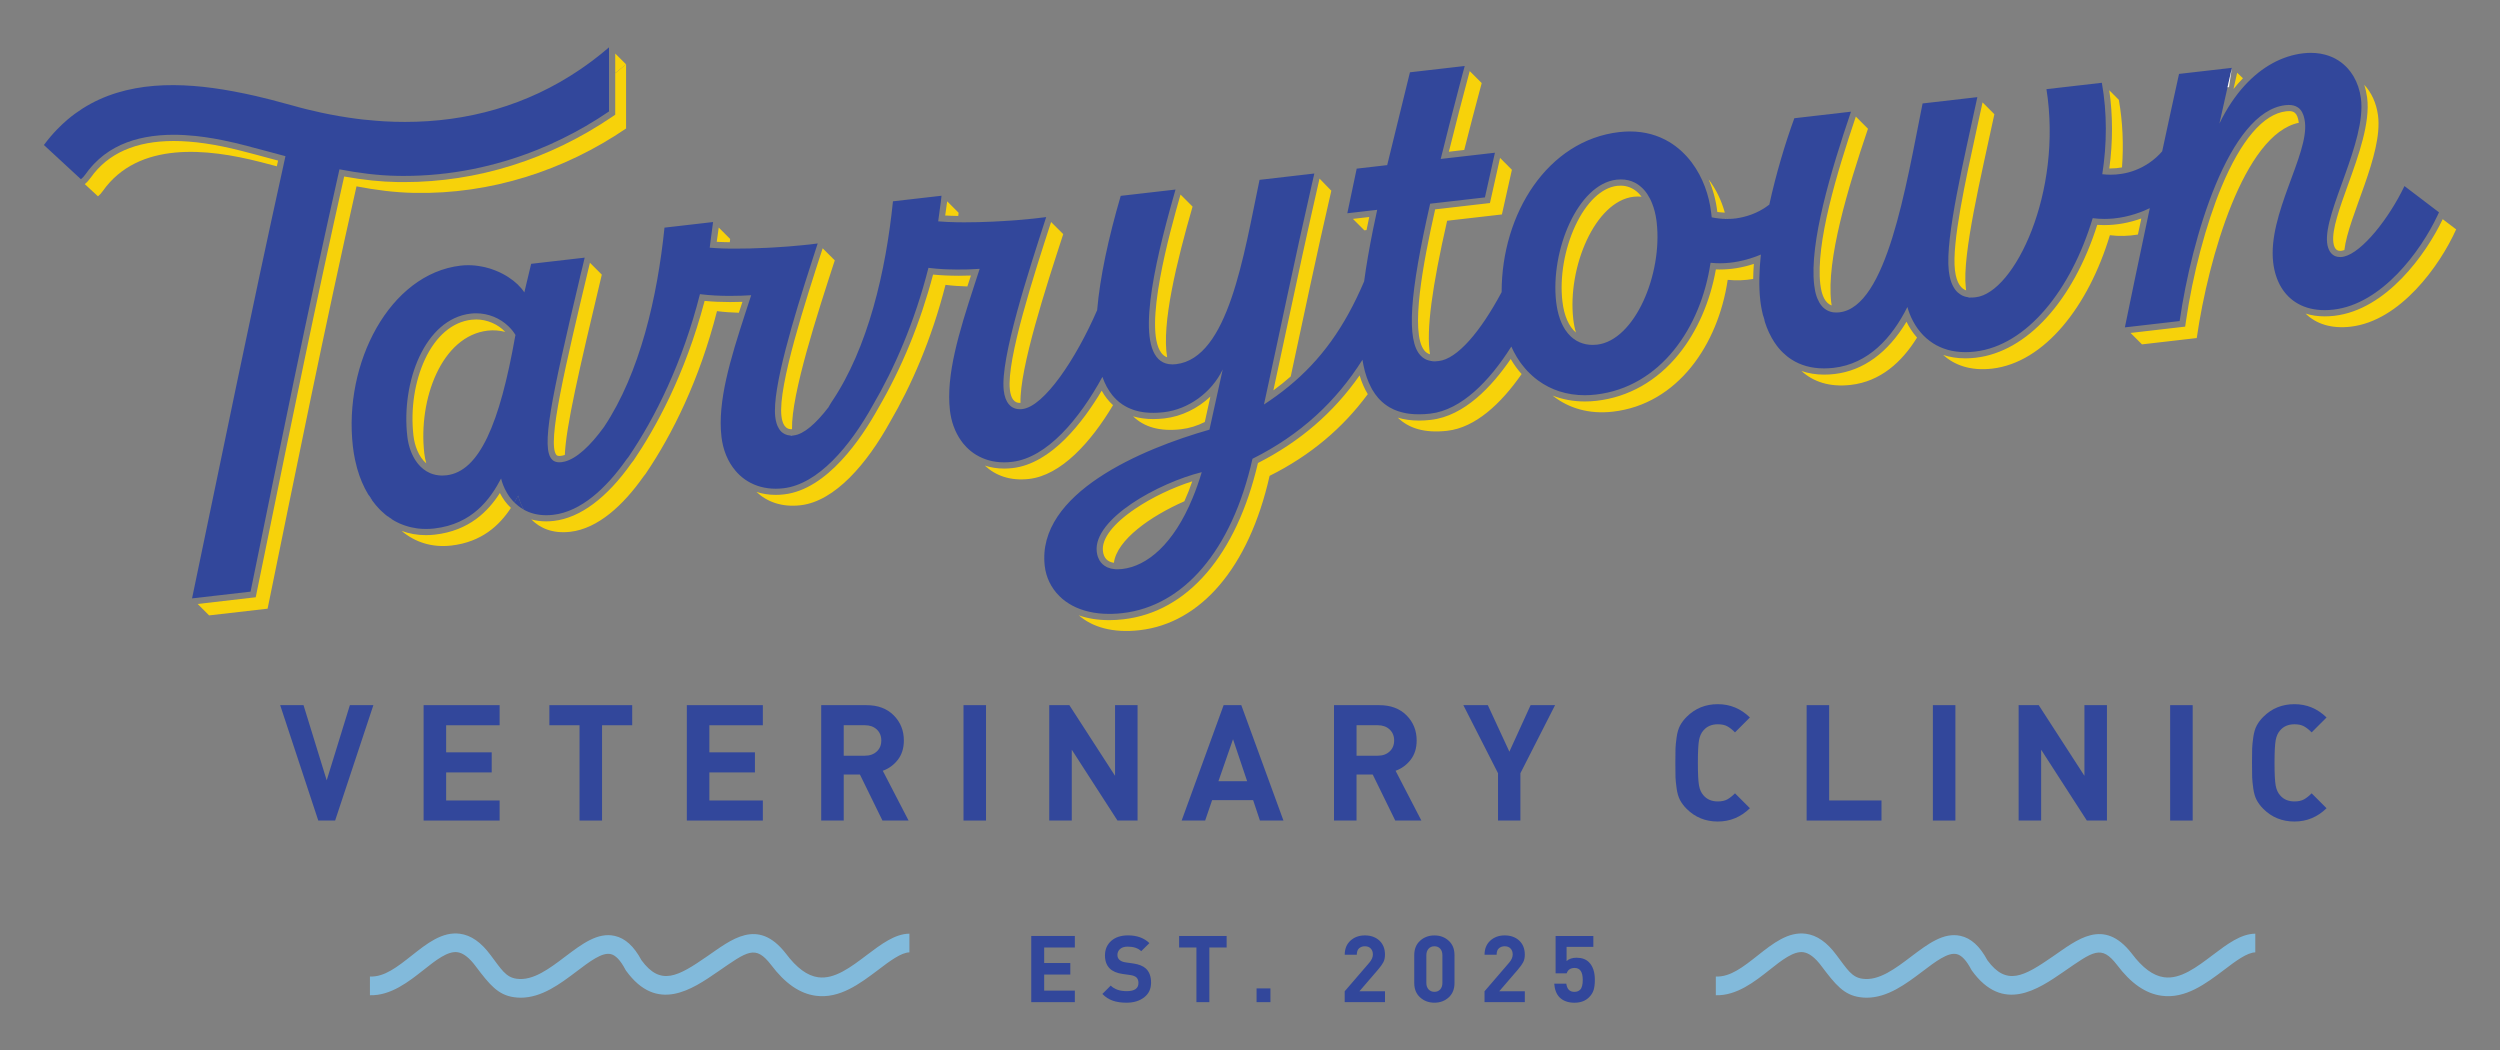 <?xml version="1.0" encoding="UTF-8"?>
<svg id="Layer_1" data-name="Layer 1" xmlns="http://www.w3.org/2000/svg" viewBox="0 0 1000 420">
  <rect x="0" y="0" width="1000" height="420" fill="#808080" stroke="none"/>
  <defs>
    <style>
      .cls-1 {
        fill: #f7d20a;
      }

      .cls-2 {
        fill: #32479b;
      }

      .cls-3 {
        fill: #82badb;
      }

      .cls-4 {
        fill: #fff;
      }
    </style>
  </defs>
  <g>
    <g>
      <g>
        <path class="cls-2" d="M149.35,282.06l-15.3,46.16h-6.74l-15.24-46.16h9.34l9.27,30.08,9.27-30.08h9.4Z"/>
        <path class="cls-2" d="M199.85,328.22h-30.41v-46.16h30.41v8.04h-21.39v10.83h18.22v8.04h-18.22v11.22h21.39v8.04Z"/>
        <path class="cls-2" d="M252.88,290.1h-12.06v38.12h-9.01v-38.12h-12.06v-8.04h33.13v8.04Z"/>
        <path class="cls-2" d="M305.14,328.22h-30.41v-46.16h30.41v8.04h-21.39v10.83h18.22v8.04h-18.22v11.22h21.39v8.04Z"/>
        <path class="cls-2" d="M363.42,328.22h-10.44l-9.01-18.41h-6.48v18.41h-9.01v-46.16h18.09c4.58,0,8.22,1.36,10.92,4.08,2.7,2.72,4.05,6.07,4.05,10.05,0,3.07-.8,5.64-2.4,7.71-1.6,2.07-3.61,3.54-6.03,4.41l10.31,19.9ZM350.71,300.6c1.21-1.12,1.81-2.59,1.81-4.41s-.61-3.28-1.81-4.41c-1.21-1.12-2.79-1.69-4.73-1.69h-8.49v12.19h8.49c1.94,0,3.52-.56,4.73-1.69Z"/>
        <path class="cls-2" d="M394.41,328.22h-9.01v-46.16h9.01v46.16Z"/>
        <path class="cls-2" d="M455.03,328.22h-8.04l-18.28-28.33v28.33h-9.01v-46.16h8.04l18.28,28.27v-28.27h9.01v46.16Z"/>
        <path class="cls-2" d="M513.37,328.22h-9.4l-2.72-8.17h-16.4l-2.79,8.17h-9.4l16.79-46.16h7.07l16.86,46.16ZM498.85,312.47l-5.64-16.79-5.83,16.79h11.47Z"/>
        <path class="cls-2" d="M568.54,328.22h-10.44l-9.01-18.41h-6.48v18.41h-9.01v-46.16h18.09c4.58,0,8.22,1.36,10.92,4.08,2.7,2.72,4.05,6.07,4.05,10.05,0,3.07-.8,5.64-2.4,7.71-1.6,2.07-3.61,3.54-6.03,4.41l10.31,19.9ZM555.84,300.6c1.21-1.12,1.82-2.59,1.82-4.41s-.61-3.28-1.82-4.41c-1.21-1.12-2.79-1.69-4.73-1.69h-8.49v12.19h8.49c1.94,0,3.52-.56,4.73-1.69Z"/>
        <path class="cls-2" d="M622.03,282.06l-13.87,27.23v18.93h-8.95v-18.93l-13.87-27.23h9.79l8.62,18.61,8.49-18.61h9.79Z"/>
        <path class="cls-2" d="M699.96,323.29c-3.63,3.54-7.91,5.32-12.84,5.32s-9.08-1.69-12.45-5.06c-1.12-1.12-2.01-2.3-2.66-3.53s-1.1-2.78-1.36-4.64c-.26-1.86-.41-3.35-.45-4.47s-.06-3.05-.06-5.77.02-4.65.06-5.77.19-2.61.45-4.47c.26-1.86.71-3.4,1.36-4.64.65-1.23,1.53-2.41,2.66-3.53,3.37-3.37,7.52-5.06,12.45-5.06s9.21,1.77,12.84,5.32l-5.96,5.96c-1.12-1.12-2.17-1.95-3.14-2.46-.97-.52-2.21-.78-3.73-.78-2.42,0-4.32.8-5.71,2.4-.91.99-1.51,2.33-1.82,4.02-.3,1.69-.45,4.69-.45,9.01s.15,7.33.45,9.01c.3,1.69.91,3.03,1.82,4.02,1.38,1.6,3.28,2.4,5.71,2.4,1.51,0,2.76-.26,3.73-.78.97-.52,2.02-1.34,3.14-2.46l5.96,5.96Z"/>
        <path class="cls-2" d="M752.6,328.22h-29.95v-46.16h9.01v38.12h20.94v8.04Z"/>
        <path class="cls-2" d="M782.16,328.22h-9.01v-46.16h9.01v46.16Z"/>
        <path class="cls-2" d="M842.78,328.22h-8.04l-18.28-28.33v28.33h-9.01v-46.16h8.04l18.28,28.27v-28.27h9.01v46.16Z"/>
        <path class="cls-2" d="M877.07,328.22h-9.01v-46.16h9.01v46.16Z"/>
        <path class="cls-2" d="M930.62,323.29c-3.63,3.54-7.91,5.32-12.84,5.32s-9.08-1.69-12.45-5.06c-1.12-1.12-2.01-2.3-2.66-3.53s-1.1-2.78-1.36-4.64c-.26-1.86-.41-3.35-.45-4.47s-.06-3.05-.06-5.77.02-4.65.06-5.77.19-2.61.45-4.47c.26-1.86.71-3.4,1.36-4.64.65-1.23,1.53-2.41,2.66-3.53,3.37-3.37,7.52-5.06,12.45-5.06s9.21,1.77,12.84,5.32l-5.96,5.96c-1.12-1.12-2.17-1.95-3.14-2.46-.97-.52-2.21-.78-3.73-.78-2.42,0-4.32.8-5.71,2.4-.91.99-1.51,2.33-1.82,4.02-.3,1.69-.45,4.69-.45,9.01s.15,7.33.45,9.01c.3,1.69.91,3.03,1.82,4.02,1.38,1.6,3.28,2.4,5.71,2.4,1.51,0,2.76-.26,3.73-.78.97-.52,2.02-1.34,3.14-2.46l5.96,5.96Z"/>
      </g>
      <g>
        <path class="cls-2" d="M429.94,400.86h-17.44v-26.47h17.44v4.61h-12.27v6.21h10.45v4.61h-10.45v6.43h12.27v4.61Z"/>
        <path class="cls-2" d="M460.43,393.05c0,2.5-.92,4.47-2.77,5.89-1.85,1.43-4.2,2.14-7.05,2.14-2.11,0-3.93-.27-5.47-.8-1.54-.53-2.94-1.43-4.2-2.7l3.35-3.35c1.49,1.49,3.62,2.23,6.4,2.23,3.12,0,4.69-1.09,4.69-3.27,0-.97-.27-1.71-.82-2.23-.5-.45-1.28-.76-2.34-.93l-3.2-.45c-2.26-.32-3.97-1.05-5.13-2.19-1.26-1.26-1.9-3-1.9-5.21,0-2.4.83-4.34,2.49-5.82,1.66-1.47,3.9-2.21,6.73-2.21,3.57,0,6.42,1.03,8.55,3.09l-3.27,3.23c-1.26-1.21-3.07-1.82-5.43-1.82-1.31,0-2.32.32-3.03.95-.71.63-1.06,1.43-1.06,2.4,0,.77.26,1.4.78,1.9.59.55,1.41.89,2.45,1.04l3.12.45c2.23.32,3.92,1,5.06,2.05,1.36,1.29,2.05,3.16,2.05,5.61Z"/>
        <path class="cls-2" d="M490.66,379h-6.92v21.86h-5.17v-21.86h-6.92v-4.61h19v4.61Z"/>
        <path class="cls-2" d="M508.17,400.86h-5.54v-5.5h5.54v5.5Z"/>
        <path class="cls-2" d="M553.98,400.86h-16.1v-4.35l9.89-11.49c.92-1.09,1.38-2.16,1.38-3.2s-.28-1.79-.84-2.4-1.34-.91-2.36-.91c-.92,0-1.69.27-2.3.8-.62.53-.93,1.39-.93,2.58h-4.83c0-2.35.76-4.23,2.29-5.63,1.52-1.4,3.45-2.1,5.78-2.1s4.31.69,5.8,2.08,2.23,3.26,2.23,5.61c0,1.19-.21,2.19-.63,3.01-.42.82-1.15,1.83-2.19,3.05l-7.4,8.59h10.23v4.35Z"/>
        <path class="cls-2" d="M581.8,393.2c0,2.43-.77,4.35-2.32,5.76-1.55,1.41-3.45,2.12-5.71,2.12s-4.16-.71-5.73-2.12c-1.56-1.41-2.34-3.33-2.34-5.76v-11.15c0-2.43.78-4.35,2.34-5.76,1.56-1.41,3.47-2.12,5.73-2.12s4.16.71,5.71,2.12c1.55,1.41,2.32,3.33,2.32,5.76v11.15ZM576.96,393.16v-11.04c0-1.12-.29-2-.87-2.64-.58-.64-1.36-.97-2.32-.97s-1.75.33-2.34.99c-.59.66-.89,1.53-.89,2.62v11.04c0,1.09.3,1.96.89,2.6s1.38.97,2.34.97,1.74-.32,2.32-.97c.58-.64.87-1.51.87-2.6Z"/>
        <path class="cls-2" d="M609.91,400.86h-16.1v-4.35l9.89-11.49c.92-1.09,1.38-2.16,1.38-3.2s-.28-1.79-.84-2.4-1.34-.91-2.36-.91c-.92,0-1.69.27-2.3.8-.62.53-.93,1.39-.93,2.58h-4.83c0-2.35.76-4.23,2.29-5.63,1.52-1.4,3.45-2.1,5.78-2.1s4.31.69,5.8,2.08,2.23,3.26,2.23,5.61c0,1.19-.21,2.19-.63,3.01-.42.82-1.15,1.83-2.19,3.05l-7.4,8.59h10.23v4.35Z"/>
        <path class="cls-2" d="M637.94,391.94c0,1.61-.16,2.95-.48,4.02-.32,1.07-.94,2.06-1.86,2.97-1.44,1.44-3.38,2.16-5.84,2.16s-4.5-.71-5.91-2.12c-1.26-1.26-1.98-3.1-2.16-5.5h4.83c.27,2.18,1.35,3.27,3.23,3.27.97,0,1.74-.29,2.31-.86.69-.69,1.04-2.01,1.04-3.94,0-3.17-1.08-4.76-3.24-4.76-1.66,0-2.73.72-3.2,2.16h-4.42v-14.95h15.1v4.35h-10.71v5.69c.94-.89,2.27-1.34,3.98-1.34,2.11,0,3.76.59,4.95,1.78,1.59,1.59,2.38,3.94,2.38,7.07Z"/>
      </g>
    </g>
    <g>
      <g>
        <path class="cls-1" d="M190.42,127.79c-.61,0-1.25.04-1.86.11-7.6.87-14.2,6.49-18.56,15.8-4.15,8.87-5.83,20-4.62,30.53.46,4.03,2.07,8.49,5.13,11.12-.36-1.28-.62-2.63-.79-4-2.49-21.67,6.95-46.97,25.37-49.1,2.43-.27,4.8-.07,7.02.52-2.94-3.1-7.27-4.99-11.7-4.99ZM190.42,127.79c-.61,0-1.25.04-1.86.11-7.6.87-14.2,6.49-18.56,15.8-4.15,8.87-5.83,20-4.62,30.53.46,4.03,2.07,8.49,5.13,11.12-.36-1.28-.62-2.63-.79-4-2.49-21.67,6.95-46.97,25.37-49.1,2.43-.27,4.8-.07,7.02.52-2.94-3.1-7.27-4.99-11.7-4.99ZM190.42,127.79c-.61,0-1.25.04-1.86.11-7.6.87-14.2,6.49-18.56,15.8-4.15,8.87-5.83,20-4.62,30.53.46,4.03,2.07,8.49,5.13,11.12-.36-1.28-.62-2.63-.79-4-2.49-21.67,6.95-46.97,25.37-49.1,2.43-.27,4.8-.07,7.02.52-2.94-3.1-7.27-4.99-11.7-4.99ZM199.95,197.2c-4.65,7.29-12.25,15.08-25.96,16.65-1.21.15-2.43.21-3.63.21-3.44,0-6.69-.59-9.71-1.69,5.37,4.55,12.16,6.73,19.88,5.85,12.25-1.42,19.29-8.14,23.84-15.06-1.86-1.74-3.32-3.8-4.42-5.96ZM190.42,127.79c-.61,0-1.25.04-1.86.11-7.6.87-14.2,6.49-18.56,15.8-4.15,8.87-5.83,20-4.62,30.53.46,4.03,2.07,8.49,5.13,11.12-.36-1.28-.62-2.63-.79-4-2.49-21.67,6.95-46.97,25.37-49.1,2.43-.27,4.8-.07,7.02.52-2.94-3.1-7.27-4.99-11.7-4.99ZM190.42,127.79c-.61,0-1.25.04-1.86.11-7.6.87-14.2,6.49-18.56,15.8-4.15,8.87-5.83,20-4.62,30.53.46,4.03,2.07,8.49,5.13,11.12-.36-1.28-.62-2.63-.79-4-2.49-21.67,6.95-46.97,25.37-49.1,2.43-.27,4.8-.07,7.02.52-2.94-3.1-7.27-4.99-11.7-4.99ZM291.98,120.82c-3.65,0-7.05-.15-10.13-.46-7.85,29.7-19.72,51.02-28.42,63.82-.2.29-.4.52-.6.76-.06.09-.12.16-.2.25-9.83,13.96-20.58,21.96-31.08,23.17-1.03.12-2.07.19-3.07.19-2.16,0-4.14-.27-5.96-.79,3.43,3.48,8.51,5.77,15.57,4.96,11.04-1.27,21.15-10.51,29.37-22.2.25-.32.51-.6.76-.96,10.79-15.88,21.64-37.81,28.58-65.11,2.85.37,5.85.57,8.74.65.4-1.22.8-2.44,1.2-3.66.07-.24.15-.47.24-.71-1.48.05-3.17.09-5,.09ZM190.42,127.79c-.61,0-1.25.04-1.86.11-7.6.87-14.2,6.49-18.56,15.8-4.15,8.87-5.83,20-4.62,30.53.46,4.03,2.07,8.49,5.13,11.12-.36-1.28-.62-2.63-.79-4-2.49-21.67,6.95-46.97,25.37-49.1,2.43-.27,4.8-.07,7.02.52-2.94-3.1-7.27-4.99-11.7-4.99ZM190.42,127.79c-.61,0-1.25.04-1.86.11-7.6.87-14.2,6.49-18.56,15.8-4.15,8.87-5.83,20-4.62,30.53.46,4.03,2.07,8.49,5.13,11.12-.36-1.28-.62-2.63-.79-4-2.49-21.67,6.95-46.97,25.37-49.1,2.43-.27,4.8-.07,7.02.52-2.94-3.1-7.27-4.99-11.7-4.99ZM190.42,127.79c-.61,0-1.25.04-1.86.11-7.6.87-14.2,6.49-18.56,15.8-4.15,8.87-5.83,20-4.62,30.53.46,4.03,2.07,8.49,5.13,11.12-.36-1.28-.62-2.63-.79-4-2.49-21.67,6.95-46.97,25.37-49.1,2.43-.27,4.8-.07,7.02.52-2.94-3.1-7.27-4.99-11.7-4.99ZM190.42,127.79c-.61,0-1.25.04-1.86.11-7.6.87-14.2,6.49-18.56,15.8-4.15,8.87-5.83,20-4.62,30.53.46,4.03,2.07,8.49,5.13,11.12-.36-1.28-.62-2.63-.79-4-2.49-21.67,6.95-46.97,25.37-49.1,2.43-.27,4.8-.07,7.02.52-2.94-3.1-7.27-4.99-11.7-4.99ZM190.42,127.79c-.61,0-1.25.04-1.86.11-7.6.87-14.2,6.49-18.56,15.8-4.15,8.87-5.83,20-4.62,30.53.46,4.03,2.07,8.49,5.13,11.12-.36-1.28-.62-2.63-.79-4-2.49-21.67,6.95-46.97,25.37-49.1,2.43-.27,4.8-.07,7.02.52-2.94-3.1-7.27-4.99-11.7-4.99ZM190.42,127.79c-.61,0-1.25.04-1.86.11-7.6.87-14.2,6.49-18.56,15.8-4.15,8.87-5.83,20-4.62,30.53.46,4.03,2.07,8.49,5.13,11.12-.36-1.28-.62-2.63-.79-4-2.49-21.67,6.95-46.97,25.37-49.1,2.43-.27,4.8-.07,7.02.52-2.94-3.1-7.27-4.99-11.7-4.99ZM190.42,127.79c-.61,0-1.25.04-1.86.11-7.6.87-14.2,6.49-18.56,15.8-4.15,8.87-5.83,20-4.62,30.53.46,4.03,2.07,8.49,5.13,11.12-.36-1.28-.62-2.63-.79-4-2.49-21.67,6.95-46.97,25.37-49.1,2.43-.27,4.8-.07,7.02.52-2.94-3.1-7.27-4.99-11.7-4.99ZM190.42,127.79c-.61,0-1.25.04-1.86.11-7.6.87-14.2,6.49-18.56,15.8-4.15,8.87-5.83,20-4.62,30.53.46,4.03,2.07,8.49,5.13,11.12-.36-1.28-.62-2.63-.79-4-2.49-21.67,6.95-46.97,25.37-49.1,2.43-.27,4.8-.07,7.02.52-2.94-3.1-7.27-4.99-11.7-4.99ZM383.42,85.08l-4.55-4.55c-.16,1.33-.35,2.62-.54,3.88-.09.61-.17,1.21-.25,1.79,1.6.1,3.33.15,5.22.19.05-.42.1-.87.14-1.31h-.02ZM190.42,127.79c-.61,0-1.25.04-1.86.11-7.6.87-14.2,6.49-18.56,15.8-4.15,8.87-5.83,20-4.62,30.53.46,4.03,2.07,8.49,5.13,11.12-.36-1.28-.62-2.63-.79-4-2.49-21.67,6.95-46.97,25.37-49.1,2.43-.27,4.8-.07,7.02.52-2.94-3.1-7.27-4.99-11.7-4.99ZM190.42,127.79c-.61,0-1.25.04-1.86.11-7.6.87-14.2,6.49-18.56,15.8-4.15,8.87-5.83,20-4.62,30.53.46,4.03,2.07,8.49,5.13,11.12-.36-1.28-.62-2.63-.79-4-2.49-21.67,6.95-46.97,25.37-49.1,2.43-.27,4.8-.07,7.02.52-2.94-3.1-7.27-4.99-11.7-4.99ZM425.3,93.63h-.02l-4.84-4.82c-6.83,20.97-17.86,55.1-16.49,67.02.61,5.32,3.17,5.32,4.01,5.32.07,0,.15,0,.24-.01-.36-13.95,10.33-46.71,17.1-67.51ZM190.42,127.79c-.61,0-1.25.04-1.86.11-7.6.87-14.2,6.49-18.56,15.8-4.15,8.87-5.83,20-4.62,30.53.46,4.03,2.07,8.49,5.13,11.12-.36-1.28-.62-2.63-.79-4-2.49-21.67,6.95-46.97,25.37-49.1,2.43-.27,4.8-.07,7.02.52-2.94-3.1-7.27-4.99-11.7-4.99ZM190.42,127.79c-.61,0-1.25.04-1.86.11-7.6.87-14.2,6.49-18.56,15.8-4.15,8.87-5.83,20-4.62,30.53.46,4.03,2.07,8.49,5.13,11.12-.36-1.28-.62-2.63-.79-4-2.49-21.67,6.95-46.97,25.37-49.1,2.43-.27,4.8-.07,7.02.52-2.94-3.1-7.27-4.99-11.7-4.99ZM190.42,127.79c-.61,0-1.25.04-1.86.11-7.6.87-14.2,6.49-18.56,15.8-4.15,8.87-5.83,20-4.62,30.53.46,4.03,2.07,8.49,5.13,11.12-.36-1.28-.62-2.63-.79-4-2.49-21.67,6.95-46.97,25.37-49.1,2.43-.27,4.8-.07,7.02.52-2.94-3.1-7.27-4.99-11.7-4.99ZM190.42,127.79c-.61,0-1.25.04-1.86.11-7.6.87-14.2,6.49-18.56,15.8-4.15,8.87-5.83,20-4.62,30.53.46,4.03,2.07,8.49,5.13,11.12-.36-1.28-.62-2.63-.79-4-2.49-21.67,6.95-46.97,25.37-49.1,2.43-.27,4.8-.07,7.02.52-2.94-3.1-7.27-4.99-11.7-4.99ZM465.86,167.36c-1.56.17-3.08.27-4.52.27-2.95,0-5.66-.37-8.11-1.11,4.35,4.26,10.63,6.17,19.18,5.18,3.27-.37,6.49-1.38,9.51-2.9l2.23-10.17c-5.06,4.76-11.54,7.94-18.28,8.72ZM190.42,127.79c-.61,0-1.25.04-1.86.11-7.6.87-14.2,6.49-18.56,15.8-4.15,8.87-5.83,20-4.62,30.53.46,4.03,2.07,8.49,5.13,11.12-.36-1.28-.62-2.63-.79-4-2.49-21.67,6.95-46.97,25.37-49.1,2.43-.27,4.8-.07,7.02.52-2.94-3.1-7.27-4.99-11.7-4.99ZM190.42,127.79c-.61,0-1.25.04-1.86.11-7.6.87-14.2,6.49-18.56,15.8-4.15,8.87-5.83,20-4.62,30.53.46,4.03,2.07,8.49,5.13,11.12-.36-1.28-.62-2.63-.79-4-2.49-21.67,6.95-46.97,25.37-49.1,2.43-.27,4.8-.07,7.02.52-2.94-3.1-7.27-4.99-11.7-4.99ZM190.42,127.79c-.61,0-1.25.04-1.86.11-7.6.87-14.2,6.49-18.56,15.8-4.15,8.87-5.83,20-4.62,30.53.46,4.03,2.07,8.49,5.13,11.12-.36-1.28-.62-2.63-.79-4-2.49-21.67,6.95-46.97,25.37-49.1,2.43-.27,4.8-.07,7.02.52-2.94-3.1-7.27-4.99-11.7-4.99ZM190.42,127.79c-.61,0-1.25.04-1.86.11-7.6.87-14.2,6.49-18.56,15.8-4.15,8.87-5.83,20-4.62,30.53.46,4.03,2.07,8.49,5.13,11.12-.36-1.28-.62-2.63-.79-4-2.49-21.67,6.95-46.97,25.37-49.1,2.43-.27,4.8-.07,7.02.52-2.94-3.1-7.27-4.99-11.7-4.99ZM454.08,203.5c-8.89,6.01-13.47,12.03-12.91,16.92.32,2.75,1.76,4.31,4.39,4.7,1.2-9.22,14.71-18.68,28.19-24.61,1.13-2.49,2.18-5.16,3.15-7.98-7.8,2.48-16.21,6.49-22.82,10.97ZM190.42,127.79c-.61,0-1.25.04-1.86.11-7.6.87-14.2,6.49-18.56,15.8-4.15,8.87-5.83,20-4.62,30.53.46,4.03,2.07,8.49,5.13,11.12-.36-1.28-.62-2.63-.79-4-2.49-21.67,6.95-46.97,25.37-49.1,2.43-.27,4.8-.07,7.02.52-2.94-3.1-7.27-4.99-11.7-4.99ZM190.42,127.79c-.61,0-1.25.04-1.86.11-7.6.87-14.2,6.49-18.56,15.8-4.15,8.87-5.83,20-4.62,30.53.46,4.03,2.07,8.49,5.13,11.12-.36-1.28-.62-2.63-.79-4-2.49-21.67,6.95-46.97,25.37-49.1,2.43-.27,4.8-.07,7.02.52-2.94-3.1-7.27-4.99-11.7-4.99ZM454.08,203.5c-8.89,6.01-13.47,12.03-12.91,16.92.32,2.75,1.76,4.31,4.39,4.7,1.2-9.22,14.71-18.68,28.19-24.61,1.13-2.49,2.18-5.16,3.15-7.98-7.8,2.48-16.21,6.49-22.82,10.97ZM454.08,203.5c-8.89,6.01-13.47,12.03-12.91,16.92.32,2.75,1.76,4.31,4.39,4.7,1.2-9.22,14.71-18.68,28.19-24.61,1.13-2.49,2.18-5.16,3.15-7.98-7.8,2.48-16.21,6.49-22.82,10.97ZM190.42,127.79c-.61,0-1.25.04-1.86.11-7.6.87-14.2,6.49-18.56,15.8-4.15,8.87-5.83,20-4.62,30.53.46,4.03,2.07,8.49,5.13,11.12-.36-1.28-.62-2.63-.79-4-2.49-21.67,6.95-46.97,25.37-49.1,2.43-.27,4.8-.07,7.02.52-2.94-3.1-7.27-4.99-11.7-4.99ZM190.42,127.79c-.61,0-1.25.04-1.86.11-7.6.87-14.2,6.49-18.56,15.8-4.15,8.87-5.83,20-4.62,30.53.46,4.03,2.07,8.49,5.13,11.12-.36-1.28-.62-2.63-.79-4-2.49-21.67,6.95-46.97,25.37-49.1,2.43-.27,4.8-.07,7.02.52-2.94-3.1-7.27-4.99-11.7-4.99ZM454.08,203.5c-8.89,6.01-13.47,12.03-12.91,16.92.32,2.75,1.76,4.31,4.39,4.7,1.2-9.22,14.71-18.68,28.19-24.61,1.13-2.49,2.18-5.16,3.15-7.98-7.8,2.48-16.21,6.49-22.82,10.97ZM532.47,76.23l-4.66-4.79c-4.81,20.94-9.1,41-13.25,60.43-1.69,7.93-3.43,16.06-5.21,24.28,2.43-1.78,4.75-3.63,6.94-5.57,5.27-24.55,10.29-48.51,16.25-74.37h-.07ZM454.08,203.5c-8.89,6.01-13.47,12.03-12.91,16.92.32,2.75,1.76,4.31,4.39,4.7,1.2-9.22,14.71-18.68,28.19-24.61,1.13-2.49,2.18-5.16,3.15-7.98-7.8,2.48-16.21,6.49-22.82,10.97ZM190.42,127.79c-.61,0-1.25.04-1.86.11-7.6.87-14.2,6.49-18.56,15.8-4.15,8.87-5.83,20-4.62,30.53.46,4.03,2.07,8.49,5.13,11.12-.36-1.28-.62-2.63-.79-4-2.49-21.67,6.95-46.97,25.37-49.1,2.43-.27,4.8-.07,7.02.52-2.94-3.1-7.27-4.99-11.7-4.99ZM190.42,127.79c-.61,0-1.25.04-1.86.11-7.6.87-14.2,6.49-18.56,15.8-4.15,8.87-5.83,20-4.62,30.53.46,4.03,2.07,8.49,5.13,11.12-.36-1.28-.62-2.63-.79-4-2.49-21.67,6.95-46.97,25.37-49.1,2.43-.27,4.8-.07,7.02.52-2.94-3.1-7.27-4.99-11.7-4.99ZM454.08,203.5c-8.89,6.01-13.47,12.03-12.91,16.92.32,2.75,1.76,4.31,4.39,4.7,1.2-9.22,14.71-18.68,28.19-24.61,1.13-2.49,2.18-5.16,3.15-7.98-7.8,2.48-16.21,6.49-22.82,10.97ZM454.08,203.5c-8.89,6.01-13.47,12.03-12.91,16.92.32,2.75,1.76,4.31,4.39,4.7,1.2-9.22,14.71-18.68,28.19-24.61,1.13-2.49,2.18-5.16,3.15-7.98-7.8,2.48-16.21,6.49-22.82,10.97ZM190.42,127.79c-.61,0-1.25.04-1.86.11-7.6.87-14.2,6.49-18.56,15.8-4.15,8.87-5.83,20-4.62,30.53.46,4.03,2.07,8.49,5.13,11.12-.36-1.28-.62-2.63-.79-4-2.49-21.67,6.95-46.97,25.37-49.1,2.43-.27,4.8-.07,7.02.52-2.94-3.1-7.27-4.99-11.7-4.99ZM190.42,127.79c-.61,0-1.25.04-1.86.11-7.6.87-14.2,6.49-18.56,15.8-4.15,8.87-5.83,20-4.62,30.53.46,4.03,2.07,8.49,5.13,11.12-.36-1.28-.62-2.63-.79-4-2.49-21.67,6.95-46.97,25.37-49.1,2.43-.27,4.8-.07,7.02.52-2.94-3.1-7.27-4.99-11.7-4.99ZM454.08,203.5c-8.89,6.01-13.47,12.03-12.91,16.92.32,2.75,1.76,4.31,4.39,4.7,1.2-9.22,14.71-18.68,28.19-24.61,1.13-2.49,2.18-5.16,3.15-7.98-7.8,2.48-16.21,6.49-22.82,10.97ZM454.08,203.5c-8.89,6.01-13.47,12.03-12.91,16.92.32,2.75,1.76,4.31,4.39,4.7,1.2-9.22,14.71-18.68,28.19-24.61,1.13-2.49,2.18-5.16,3.15-7.98-7.8,2.48-16.21,6.49-22.82,10.97ZM190.42,127.79c-.61,0-1.25.04-1.86.11-7.6.87-14.2,6.49-18.56,15.8-4.15,8.87-5.83,20-4.62,30.53.46,4.03,2.07,8.49,5.13,11.12-.36-1.28-.62-2.63-.79-4-2.49-21.67,6.95-46.97,25.37-49.1,2.43-.27,4.8-.07,7.02.52-2.94-3.1-7.27-4.99-11.7-4.99ZM190.42,127.79c-.61,0-1.25.04-1.86.11-7.6.87-14.2,6.49-18.56,15.8-4.15,8.87-5.83,20-4.62,30.53.46,4.03,2.07,8.49,5.13,11.12-.36-1.28-.62-2.63-.79-4-2.49-21.67,6.95-46.97,25.37-49.1,2.43-.27,4.8-.07,7.02.52-2.94-3.1-7.27-4.99-11.7-4.99ZM454.08,203.5c-8.89,6.01-13.47,12.03-12.91,16.92.32,2.75,1.76,4.31,4.39,4.7,1.2-9.22,14.71-18.68,28.19-24.61,1.13-2.49,2.18-5.16,3.15-7.98-7.8,2.48-16.21,6.49-22.82,10.97ZM587.89,28.42c-3,11.23-5.76,21.83-8.34,32.27l6.14-.71c2.09-8.26,4.4-17.12,6.99-26.76l-4.8-4.8ZM454.08,203.5c-8.89,6.01-13.47,12.03-12.91,16.92.32,2.75,1.76,4.31,4.39,4.7,1.2-9.22,14.71-18.68,28.19-24.61,1.13-2.49,2.18-5.16,3.15-7.98-7.8,2.48-16.21,6.49-22.82,10.97ZM190.42,127.79c-.61,0-1.25.04-1.86.11-7.6.87-14.2,6.49-18.56,15.8-4.15,8.87-5.83,20-4.62,30.53.46,4.03,2.07,8.49,5.13,11.12-.36-1.28-.62-2.63-.79-4-2.49-21.67,6.95-46.97,25.37-49.1,2.43-.27,4.8-.07,7.02.52-2.94-3.1-7.27-4.99-11.7-4.99ZM190.42,127.79c-.61,0-1.25.04-1.86.11-7.6.87-14.2,6.49-18.56,15.8-4.15,8.87-5.83,20-4.62,30.53.46,4.03,2.07,8.49,5.13,11.12-.36-1.28-.62-2.63-.79-4-2.49-21.67,6.95-46.97,25.37-49.1,2.43-.27,4.8-.07,7.02.52-2.94-3.1-7.27-4.99-11.7-4.99ZM454.08,203.5c-8.89,6.01-13.47,12.03-12.91,16.92.32,2.75,1.76,4.31,4.39,4.7,1.2-9.22,14.71-18.68,28.19-24.61,1.13-2.49,2.18-5.16,3.15-7.98-7.8,2.48-16.21,6.49-22.82,10.97ZM454.08,203.5c-8.89,6.01-13.47,12.03-12.91,16.92.32,2.75,1.76,4.31,4.39,4.7,1.2-9.22,14.71-18.68,28.19-24.61,1.13-2.49,2.18-5.16,3.15-7.98-7.8,2.48-16.21,6.49-22.82,10.97ZM190.42,127.79c-.61,0-1.25.04-1.86.11-7.6.87-14.2,6.49-18.56,15.8-4.15,8.87-5.83,20-4.62,30.53.46,4.03,2.07,8.49,5.13,11.12-.36-1.28-.62-2.63-.79-4-2.49-21.67,6.95-46.97,25.37-49.1,2.43-.27,4.8-.07,7.02.52-2.94-3.1-7.27-4.99-11.7-4.99ZM190.42,127.79c-.61,0-1.25.04-1.86.11-7.6.87-14.2,6.49-18.56,15.8-4.15,8.87-5.83,20-4.62,30.53.46,4.03,2.07,8.49,5.13,11.12-.36-1.28-.62-2.63-.79-4-2.49-21.67,6.95-46.97,25.37-49.1,2.43-.27,4.8-.07,7.02.52-2.94-3.1-7.27-4.99-11.7-4.99ZM454.08,203.5c-8.89,6.01-13.47,12.03-12.91,16.92.32,2.75,1.76,4.31,4.39,4.7,1.2-9.22,14.71-18.68,28.19-24.61,1.13-2.49,2.18-5.16,3.15-7.98-7.8,2.48-16.21,6.49-22.82,10.97ZM654.59,76.53c-2.47-2.01-5.04-2.27-6.23-2.27-.47,0-.97.02-1.47.07-6.26.72-12.38,6.56-16.77,15.98-4.34,9.31-6.27,20.6-5.16,30.22.67,5.77,2.55,10.05,5.42,12.5-.49-1.62-.85-3.43-1.07-5.38-2.38-20.68,8.7-47.17,24.14-48.95,1.11-.12,2.17-.14,3.18-.02-.65-.87-1.33-1.58-2.03-2.14ZM683.43,71.7c1.77,4.05,2.97,8.47,3.5,13.09,1,.14,2.01.22,3,.26-1.35-4.85-3.53-9.43-6.51-13.35ZM654.59,76.53c-2.47-2.01-5.04-2.27-6.23-2.27-.47,0-.97.02-1.47.07-6.26.72-12.38,6.56-16.77,15.98-4.34,9.31-6.27,20.6-5.16,30.22.67,5.77,2.55,10.05,5.42,12.5-.49-1.62-.85-3.43-1.07-5.38-2.38-20.68,8.7-47.17,24.14-48.95,1.11-.12,2.17-.14,3.18-.02-.65-.87-1.33-1.58-2.03-2.14ZM454.08,203.5c-8.89,6.01-13.47,12.03-12.91,16.92.32,2.75,1.76,4.31,4.39,4.7,1.2-9.22,14.71-18.68,28.19-24.61,1.13-2.49,2.18-5.16,3.15-7.98-7.8,2.48-16.21,6.49-22.82,10.97ZM190.42,127.79c-.61,0-1.25.04-1.86.11-7.6.87-14.2,6.49-18.56,15.8-4.15,8.87-5.83,20-4.62,30.53.46,4.03,2.07,8.49,5.13,11.12-.36-1.28-.62-2.63-.79-4-2.49-21.67,6.95-46.97,25.37-49.1,2.43-.27,4.8-.07,7.02.52-2.94-3.1-7.27-4.99-11.7-4.99ZM190.42,127.79c-.61,0-1.25.04-1.86.11-7.6.87-14.2,6.49-18.56,15.8-4.15,8.87-5.83,20-4.62,30.53.46,4.03,2.07,8.49,5.13,11.12-.36-1.28-.62-2.63-.79-4-2.49-21.67,6.95-46.97,25.37-49.1,2.43-.27,4.8-.07,7.02.52-2.94-3.1-7.27-4.99-11.7-4.99ZM454.08,203.5c-8.89,6.01-13.47,12.03-12.91,16.92.32,2.75,1.76,4.31,4.39,4.7,1.2-9.22,14.71-18.68,28.19-24.61,1.13-2.49,2.18-5.16,3.15-7.98-7.8,2.48-16.21,6.49-22.82,10.97ZM654.59,76.53c-2.47-2.01-5.04-2.27-6.23-2.27-.47,0-.97.02-1.47.07-6.26.72-12.38,6.56-16.77,15.98-4.34,9.31-6.27,20.6-5.16,30.22.67,5.77,2.55,10.05,5.42,12.5-.49-1.62-.85-3.43-1.07-5.38-2.38-20.68,8.7-47.17,24.14-48.95,1.11-.12,2.17-.14,3.18-.02-.65-.87-1.33-1.58-2.03-2.14ZM654.59,76.53c-2.47-2.01-5.04-2.27-6.23-2.27-.47,0-.97.02-1.47.07-6.26.72-12.38,6.56-16.77,15.98-4.34,9.31-6.27,20.6-5.16,30.22.67,5.77,2.55,10.05,5.42,12.5-.49-1.62-.85-3.43-1.07-5.38-2.38-20.68,8.7-47.17,24.14-48.95,1.11-.12,2.17-.14,3.18-.02-.65-.87-1.33-1.58-2.03-2.14ZM454.08,203.5c-8.89,6.01-13.47,12.03-12.91,16.92.32,2.75,1.76,4.31,4.39,4.7,1.2-9.22,14.71-18.68,28.19-24.61,1.13-2.49,2.18-5.16,3.15-7.98-7.8,2.48-16.21,6.49-22.82,10.97ZM190.42,127.79c-.61,0-1.25.04-1.86.11-7.6.87-14.2,6.49-18.56,15.8-4.15,8.87-5.83,20-4.62,30.53.46,4.03,2.07,8.49,5.13,11.12-.36-1.28-.62-2.63-.79-4-2.49-21.67,6.95-46.97,25.37-49.1,2.43-.27,4.8-.07,7.02.52-2.94-3.1-7.27-4.99-11.7-4.99ZM190.42,127.79c-.61,0-1.25.04-1.86.11-7.6.87-14.2,6.49-18.56,15.8-4.15,8.87-5.83,20-4.62,30.53.46,4.03,2.07,8.49,5.13,11.12-.36-1.28-.62-2.63-.79-4-2.49-21.67,6.95-46.97,25.37-49.1,2.43-.27,4.8-.07,7.02.52-2.94-3.1-7.27-4.99-11.7-4.99ZM454.08,203.5c-8.89,6.01-13.47,12.03-12.91,16.92.32,2.75,1.76,4.31,4.39,4.7,1.2-9.22,14.71-18.68,28.19-24.61,1.13-2.49,2.18-5.16,3.15-7.98-7.8,2.48-16.21,6.49-22.82,10.97ZM654.59,76.53c-2.47-2.01-5.04-2.27-6.23-2.27-.47,0-.97.02-1.47.07-6.26.72-12.38,6.56-16.77,15.98-4.34,9.31-6.27,20.6-5.16,30.22.67,5.77,2.55,10.05,5.42,12.5-.49-1.62-.85-3.43-1.07-5.38-2.38-20.68,8.7-47.17,24.14-48.95,1.11-.12,2.17-.14,3.18-.02-.65-.87-1.33-1.58-2.03-2.14ZM654.59,76.53c-2.47-2.01-5.04-2.27-6.23-2.27-.47,0-.97.02-1.47.07-6.26.72-12.38,6.56-16.77,15.98-4.34,9.31-6.27,20.6-5.16,30.22.67,5.77,2.55,10.05,5.42,12.5-.49-1.62-.85-3.43-1.07-5.38-2.38-20.68,8.7-47.17,24.14-48.95,1.11-.12,2.17-.14,3.18-.02-.65-.87-1.33-1.58-2.03-2.14ZM454.08,203.5c-8.89,6.01-13.47,12.03-12.91,16.92.32,2.75,1.76,4.31,4.39,4.7,1.2-9.22,14.71-18.68,28.19-24.61,1.13-2.49,2.18-5.16,3.15-7.98-7.8,2.48-16.21,6.49-22.82,10.97ZM190.42,127.79c-.61,0-1.25.04-1.86.11-7.6.87-14.2,6.49-18.56,15.8-4.15,8.87-5.83,20-4.62,30.53.46,4.03,2.07,8.49,5.13,11.12-.36-1.28-.62-2.63-.79-4-2.49-21.67,6.95-46.97,25.37-49.1,2.43-.27,4.8-.07,7.02.52-2.94-3.1-7.27-4.99-11.7-4.99ZM190.42,127.79c-.61,0-1.25.04-1.86.11-7.6.87-14.2,6.49-18.56,15.8-4.15,8.87-5.83,20-4.62,30.53.46,4.03,2.07,8.49,5.13,11.12-.36-1.28-.62-2.63-.79-4-2.49-21.67,6.95-46.97,25.37-49.1,2.43-.27,4.8-.07,7.02.52-2.94-3.1-7.27-4.99-11.7-4.99ZM454.08,203.5c-8.89,6.01-13.47,12.03-12.91,16.92.32,2.75,1.76,4.31,4.39,4.7,1.2-9.22,14.71-18.68,28.19-24.61,1.13-2.49,2.18-5.16,3.15-7.98-7.8,2.48-16.21,6.49-22.82,10.97ZM654.59,76.53c-2.47-2.01-5.04-2.27-6.23-2.27-.47,0-.97.02-1.47.07-6.26.72-12.38,6.56-16.77,15.98-4.34,9.31-6.27,20.6-5.16,30.22.67,5.77,2.55,10.05,5.42,12.5-.49-1.62-.85-3.43-1.07-5.38-2.38-20.68,8.7-47.17,24.14-48.95,1.11-.12,2.17-.14,3.18-.02-.65-.87-1.33-1.58-2.03-2.14ZM747.19,51.49l-4.86-4.86c-7.7,22.83-16.09,50.72-14.21,67.06.55,4.76,2.07,7.6,4.55,8.5-.07-.45-.15-.91-.2-1.38-1.96-16.94,6.63-45.43,14.72-69.32ZM654.59,76.53c-2.47-2.01-5.04-2.27-6.23-2.27-.47,0-.97.02-1.47.07-6.26.72-12.38,6.56-16.77,15.98-4.34,9.31-6.27,20.6-5.16,30.22.67,5.77,2.55,10.05,5.42,12.5-.49-1.62-.85-3.43-1.07-5.38-2.38-20.68,8.7-47.17,24.14-48.95,1.11-.12,2.17-.14,3.18-.02-.65-.87-1.33-1.58-2.03-2.14ZM454.08,203.5c-8.89,6.01-13.47,12.03-12.91,16.92.32,2.75,1.76,4.31,4.39,4.7,1.2-9.22,14.71-18.68,28.19-24.61,1.13-2.49,2.18-5.16,3.15-7.98-7.8,2.48-16.21,6.49-22.82,10.97ZM190.42,127.79c-.61,0-1.25.04-1.86.11-7.6.87-14.2,6.49-18.56,15.8-4.15,8.87-5.83,20-4.62,30.53.46,4.03,2.07,8.49,5.13,11.12-.36-1.28-.62-2.63-.79-4-2.49-21.67,6.95-46.97,25.37-49.1,2.43-.27,4.8-.07,7.02.52-2.94-3.1-7.27-4.99-11.7-4.99ZM190.42,127.79c-.61,0-1.25.04-1.86.11-7.6.87-14.2,6.49-18.56,15.8-4.15,8.87-5.83,20-4.62,30.53.46,4.03,2.07,8.49,5.13,11.12-.36-1.28-.62-2.63-.79-4-2.49-21.67,6.95-46.97,25.37-49.1,2.43-.27,4.8-.07,7.02.52-2.94-3.1-7.27-4.99-11.7-4.99ZM454.08,203.5c-8.89,6.01-13.47,12.03-12.91,16.92.32,2.75,1.76,4.31,4.39,4.7,1.2-9.22,14.71-18.68,28.19-24.61,1.13-2.49,2.18-5.16,3.15-7.98-7.8,2.48-16.21,6.49-22.82,10.97ZM654.59,76.53c-2.47-2.01-5.04-2.27-6.23-2.27-.47,0-.97.02-1.47.07-6.26.72-12.38,6.56-16.77,15.98-4.34,9.31-6.27,20.6-5.16,30.22.67,5.77,2.55,10.05,5.42,12.5-.49-1.62-.85-3.43-1.07-5.38-2.38-20.68,8.7-47.17,24.14-48.95,1.11-.12,2.17-.14,3.18-.02-.65-.87-1.33-1.58-2.03-2.14ZM797.74,45.67l-4.72-4.72c-.69,3.18-1.41,6.47-2.14,9.81-4.76,21.76-10.16,46.42-8.91,57.24.64,5.61,2.7,7.52,4.49,8.16-.05-.35-.1-.7-.14-1.05-1.52-13.2,6.18-44.87,11.43-69.44ZM654.59,76.53c-2.47-2.01-5.04-2.27-6.23-2.27-.47,0-.97.02-1.47.07-6.26.72-12.38,6.56-16.77,15.98-4.34,9.31-6.27,20.6-5.16,30.22.67,5.77,2.55,10.05,5.42,12.5-.49-1.62-.85-3.43-1.07-5.38-2.38-20.68,8.7-47.17,24.14-48.95,1.11-.12,2.17-.14,3.18-.02-.65-.87-1.33-1.58-2.03-2.14ZM454.08,203.5c-8.89,6.01-13.47,12.03-12.91,16.92.32,2.75,1.76,4.31,4.39,4.7,1.2-9.22,14.71-18.68,28.19-24.61,1.13-2.49,2.18-5.16,3.15-7.98-7.8,2.48-16.21,6.49-22.82,10.97ZM190.42,127.79c-.61,0-1.25.04-1.86.11-7.6.87-14.2,6.49-18.56,15.8-4.15,8.87-5.83,20-4.62,30.53.46,4.03,2.07,8.49,5.13,11.12-.36-1.28-.62-2.63-.79-4-2.49-21.67,6.95-46.97,25.37-49.1,2.43-.27,4.8-.07,7.02.52-2.94-3.1-7.27-4.99-11.7-4.99ZM190.42,127.79c-.61,0-1.25.04-1.86.11-7.6.87-14.2,6.49-18.56,15.8-4.15,8.87-5.83,20-4.62,30.53.46,4.03,2.07,8.49,5.13,11.12-.36-1.28-.62-2.63-.79-4-2.49-21.67,6.95-46.97,25.37-49.1,2.43-.27,4.8-.07,7.02.52-2.94-3.1-7.27-4.99-11.7-4.99ZM454.08,203.5c-8.89,6.01-13.47,12.03-12.91,16.92.32,2.75,1.76,4.31,4.39,4.7,1.2-9.22,14.71-18.68,28.19-24.61,1.13-2.49,2.18-5.16,3.15-7.98-7.8,2.48-16.21,6.49-22.82,10.97ZM654.59,76.53c-2.47-2.01-5.04-2.27-6.23-2.27-.47,0-.97.02-1.47.07-6.26.72-12.38,6.56-16.77,15.98-4.34,9.31-6.27,20.6-5.16,30.22.67,5.77,2.55,10.05,5.42,12.5-.49-1.62-.85-3.43-1.07-5.38-2.38-20.68,8.7-47.17,24.14-48.95,1.11-.12,2.17-.14,3.18-.02-.65-.87-1.33-1.58-2.03-2.14ZM847.54,39.94l-3.83-3.83c1.45,10.09,1.46,20.58.02,31.26.16.01.34.01.5.01,1.55,0,3.08-.15,4.57-.42.67-9,.31-18.08-1.27-27.02ZM654.59,76.53c-2.47-2.01-5.04-2.27-6.23-2.27-.47,0-.97.02-1.47.07-6.26.72-12.38,6.56-16.77,15.98-4.34,9.31-6.27,20.6-5.16,30.22.67,5.77,2.55,10.05,5.42,12.5-.49-1.62-.85-3.43-1.07-5.38-2.38-20.68,8.7-47.17,24.14-48.95,1.11-.12,2.17-.14,3.18-.02-.65-.87-1.33-1.58-2.03-2.14ZM454.08,203.5c-8.89,6.01-13.47,12.03-12.91,16.92.32,2.75,1.76,4.31,4.39,4.7,1.2-9.22,14.71-18.68,28.19-24.61,1.13-2.49,2.18-5.16,3.15-7.98-7.8,2.48-16.21,6.49-22.82,10.97ZM190.42,127.79c-.61,0-1.25.04-1.86.11-7.6.87-14.2,6.49-18.56,15.8-4.15,8.87-5.83,20-4.62,30.53.46,4.03,2.07,8.49,5.13,11.12-.36-1.28-.62-2.63-.79-4-2.49-21.67,6.95-46.97,25.37-49.1,2.43-.27,4.8-.07,7.02.52-2.94-3.1-7.27-4.99-11.7-4.99ZM190.42,127.79c-.61,0-1.25.04-1.86.11-7.6.87-14.2,6.49-18.56,15.8-4.15,8.87-5.83,20-4.62,30.53.46,4.03,2.07,8.49,5.13,11.12-.36-1.28-.62-2.63-.79-4-2.49-21.67,6.95-46.97,25.37-49.1,2.43-.27,4.8-.07,7.02.52-2.94-3.1-7.27-4.99-11.7-4.99ZM454.08,203.5c-8.89,6.01-13.47,12.03-12.91,16.92.32,2.75,1.76,4.31,4.39,4.7,1.2-9.22,14.71-18.68,28.19-24.61,1.13-2.49,2.18-5.16,3.15-7.98-7.8,2.48-16.21,6.49-22.82,10.97ZM654.59,76.53c-2.47-2.01-5.04-2.27-6.23-2.27-.47,0-.97.02-1.47.07-6.26.72-12.38,6.56-16.77,15.98-4.34,9.31-6.27,20.6-5.16,30.22.67,5.77,2.55,10.05,5.42,12.5-.49-1.62-.85-3.43-1.07-5.38-2.38-20.68,8.7-47.17,24.14-48.95,1.11-.12,2.17-.14,3.18-.02-.65-.87-1.33-1.58-2.03-2.14ZM654.59,76.53c-2.47-2.01-5.04-2.27-6.23-2.27-.47,0-.97.02-1.47.07-6.26.72-12.38,6.56-16.77,15.98-4.34,9.31-6.27,20.6-5.16,30.22.67,5.77,2.55,10.05,5.42,12.5-.49-1.62-.85-3.43-1.07-5.38-2.38-20.68,8.7-47.17,24.14-48.95,1.11-.12,2.17-.14,3.18-.02-.65-.87-1.33-1.58-2.03-2.14ZM454.08,203.5c-8.89,6.01-13.47,12.03-12.91,16.92.32,2.75,1.76,4.31,4.39,4.7,1.2-9.22,14.71-18.68,28.19-24.61,1.13-2.49,2.18-5.16,3.15-7.98-7.8,2.48-16.21,6.49-22.82,10.97ZM190.42,127.79c-.61,0-1.25.04-1.86.11-7.6.87-14.2,6.49-18.56,15.8-4.15,8.87-5.83,20-4.62,30.53.46,4.03,2.07,8.49,5.13,11.12-.36-1.28-.62-2.63-.79-4-2.49-21.67,6.95-46.97,25.37-49.1,2.43-.27,4.8-.07,7.02.52-2.94-3.1-7.27-4.99-11.7-4.99ZM190.42,127.79c-.61,0-1.25.04-1.86.11-7.6.87-14.2,6.49-18.56,15.8-4.15,8.87-5.83,20-4.62,30.53.46,4.03,2.07,8.49,5.13,11.12-.36-1.28-.62-2.63-.79-4-2.49-21.67,6.95-46.97,25.37-49.1,2.43-.27,4.8-.07,7.02.52-2.94-3.1-7.27-4.99-11.7-4.99ZM454.08,203.5c-8.89,6.01-13.47,12.03-12.91,16.92.32,2.75,1.76,4.31,4.39,4.7,1.2-9.22,14.71-18.68,28.19-24.61,1.13-2.49,2.18-5.16,3.15-7.98-7.8,2.48-16.21,6.49-22.82,10.97ZM654.59,76.53c-2.47-2.01-5.04-2.27-6.23-2.27-.47,0-.97.02-1.47.07-6.26.72-12.38,6.56-16.77,15.98-4.34,9.31-6.27,20.6-5.16,30.22.67,5.77,2.55,10.05,5.42,12.5-.49-1.62-.85-3.43-1.07-5.38-2.38-20.68,8.7-47.17,24.14-48.95,1.11-.12,2.17-.14,3.18-.02-.65-.87-1.33-1.58-2.03-2.14ZM915.5,44.46c-.32,0-.69.02-1.06.06-9.09,1.05-18.02,11.5-25.84,30.23-6.19,14.88-11.53,35.07-14.26,54.01l-.27,1.89-1.91.22-19.94,2.31,4.57,4.57,21.91-2.53c4.67-32.38,18.98-81.57,40.82-86.11-.52-4.31-2.27-4.67-4.03-4.67ZM654.59,76.53c-2.47-2.01-5.04-2.27-6.23-2.27-.47,0-.97.02-1.47.07-6.26.72-12.38,6.56-16.77,15.98-4.34,9.31-6.27,20.6-5.16,30.22.67,5.77,2.55,10.05,5.42,12.5-.49-1.62-.85-3.43-1.07-5.38-2.38-20.68,8.7-47.17,24.14-48.95,1.11-.12,2.17-.14,3.18-.02-.65-.87-1.33-1.58-2.03-2.14ZM454.08,203.5c-8.89,6.01-13.47,12.03-12.91,16.92.32,2.75,1.76,4.31,4.39,4.7,1.2-9.22,14.71-18.68,28.19-24.61,1.13-2.49,2.18-5.16,3.15-7.98-7.8,2.48-16.21,6.49-22.82,10.97ZM190.42,127.79c-.61,0-1.25.04-1.86.11-7.6.87-14.2,6.49-18.56,15.8-4.15,8.87-5.83,20-4.62,30.53.46,4.03,2.07,8.49,5.13,11.12-.36-1.28-.62-2.63-.79-4-2.49-21.67,6.95-46.97,25.37-49.1,2.43-.27,4.8-.07,7.02.52-2.94-3.1-7.27-4.99-11.7-4.99ZM190.42,127.79c-.61,0-1.25.04-1.86.11-7.6.87-14.2,6.49-18.56,15.8-4.15,8.87-5.83,20-4.62,30.53.46,4.03,2.07,8.49,5.13,11.12-.36-1.28-.62-2.63-.79-4-2.49-21.67,6.95-46.97,25.37-49.1,2.43-.27,4.8-.07,7.02.52-2.94-3.1-7.27-4.99-11.7-4.99ZM454.08,203.5c-8.89,6.01-13.47,12.03-12.91,16.92.32,2.75,1.76,4.31,4.39,4.7,1.2-9.22,14.71-18.68,28.19-24.61,1.13-2.49,2.18-5.16,3.15-7.98-7.8,2.48-16.21,6.49-22.82,10.97ZM654.59,76.53c-2.47-2.01-5.04-2.27-6.23-2.27-.47,0-.97.02-1.47.07-6.26.72-12.38,6.56-16.77,15.98-4.34,9.31-6.27,20.6-5.16,30.22.67,5.77,2.55,10.05,5.42,12.5-.49-1.62-.85-3.43-1.07-5.38-2.38-20.68,8.7-47.17,24.14-48.95,1.11-.12,2.17-.14,3.18-.02-.65-.87-1.33-1.58-2.03-2.14ZM654.59,76.53c-2.47-2.01-5.04-2.27-6.23-2.27-.47,0-.97.02-1.47.07-6.26.72-12.38,6.56-16.77,15.98-4.34,9.31-6.27,20.6-5.16,30.22.67,5.77,2.55,10.05,5.42,12.5-.49-1.62-.85-3.43-1.07-5.38-2.38-20.68,8.7-47.17,24.14-48.95,1.11-.12,2.17-.14,3.18-.02-.65-.87-1.33-1.58-2.03-2.14ZM454.08,203.5c-8.89,6.01-13.47,12.03-12.91,16.92.32,2.75,1.76,4.31,4.39,4.7,1.2-9.22,14.71-18.68,28.19-24.61,1.13-2.49,2.18-5.16,3.15-7.98-7.8,2.48-16.21,6.49-22.82,10.97ZM190.42,127.79c-.61,0-1.25.04-1.86.11-7.6.87-14.2,6.49-18.56,15.8-4.15,8.87-5.83,20-4.62,30.53.46,4.03,2.07,8.49,5.13,11.12-.36-1.28-.62-2.63-.79-4-2.49-21.67,6.95-46.97,25.37-49.1,2.43-.27,4.8-.07,7.02.52-2.94-3.1-7.27-4.99-11.7-4.99ZM190.42,127.79c-.61,0-1.25.04-1.86.11-7.6.87-14.2,6.49-18.56,15.8-4.15,8.87-5.83,20-4.62,30.53.46,4.03,2.07,8.49,5.13,11.12-.36-1.28-.62-2.63-.79-4-2.49-21.67,6.95-46.97,25.37-49.1,2.43-.27,4.8-.07,7.02.52-2.94-3.1-7.27-4.99-11.7-4.99ZM454.08,203.5c-8.89,6.01-13.47,12.03-12.91,16.92.32,2.75,1.76,4.31,4.39,4.7,1.2-9.22,14.71-18.68,28.19-24.61,1.13-2.49,2.18-5.16,3.15-7.98-7.8,2.48-16.21,6.49-22.82,10.97ZM654.59,76.53c-2.47-2.01-5.04-2.27-6.23-2.27-.47,0-.97.02-1.47.07-6.26.72-12.38,6.56-16.77,15.98-4.34,9.31-6.27,20.6-5.16,30.22.67,5.77,2.55,10.05,5.42,12.5-.49-1.62-.85-3.43-1.07-5.38-2.38-20.68,8.7-47.17,24.14-48.95,1.11-.12,2.17-.14,3.18-.02-.65-.87-1.33-1.58-2.03-2.14ZM654.59,76.53c-2.47-2.01-5.04-2.27-6.23-2.27-.47,0-.97.02-1.47.07-6.26.72-12.38,6.56-16.77,15.98-4.34,9.31-6.27,20.6-5.16,30.22.67,5.77,2.55,10.05,5.42,12.5-.49-1.62-.85-3.43-1.07-5.38-2.38-20.68,8.7-47.17,24.14-48.95,1.11-.12,2.17-.14,3.18-.02-.65-.87-1.33-1.58-2.03-2.14ZM454.08,203.5c-8.89,6.01-13.47,12.03-12.91,16.92.32,2.75,1.76,4.31,4.39,4.7,1.2-9.22,14.71-18.68,28.19-24.61,1.13-2.49,2.18-5.16,3.15-7.98-7.8,2.48-16.21,6.49-22.82,10.97ZM190.42,127.79c-.61,0-1.25.04-1.86.11-7.6.87-14.2,6.49-18.56,15.8-4.15,8.87-5.83,20-4.62,30.53.46,4.03,2.07,8.49,5.13,11.12-.36-1.28-.62-2.63-.79-4-2.49-21.67,6.95-46.97,25.37-49.1,2.43-.27,4.8-.07,7.02.52-2.94-3.1-7.27-4.99-11.7-4.99ZM977.08,87.68c-6.69,14-22.51,36.23-43.37,38.65-1.3.14-2.58.22-3.81.22-2.74,0-5.31-.39-7.65-1.11,4.16,4.13,10.29,6.12,18.01,5.23,19.92-2.29,35.77-24.56,42.2-38.92l-5.37-4.08ZM190.42,127.79c-.61,0-1.25.04-1.86.11-7.6.87-14.2,6.49-18.56,15.8-4.15,8.87-5.83,20-4.62,30.53.46,4.03,2.07,8.49,5.13,11.12-.36-1.28-.62-2.63-.79-4-2.49-21.67,6.95-46.97,25.37-49.1,2.43-.27,4.8-.07,7.02.52-2.94-3.1-7.27-4.99-11.7-4.99ZM454.08,203.5c-8.89,6.01-13.47,12.03-12.91,16.92.32,2.75,1.76,4.31,4.39,4.7,1.2-9.22,14.71-18.68,28.19-24.61,1.13-2.49,2.18-5.16,3.15-7.98-7.8,2.48-16.21,6.49-22.82,10.97ZM654.59,76.53c-2.47-2.01-5.04-2.27-6.23-2.27-.47,0-.97.02-1.47.07-6.26.72-12.38,6.56-16.77,15.98-4.34,9.31-6.27,20.6-5.16,30.22.67,5.77,2.55,10.05,5.42,12.5-.49-1.62-.85-3.43-1.07-5.38-2.38-20.68,8.7-47.17,24.14-48.95,1.11-.12,2.17-.14,3.18-.02-.65-.87-1.33-1.58-2.03-2.14ZM654.59,76.53c-2.47-2.01-5.04-2.27-6.23-2.27-.47,0-.97.02-1.47.07-6.26.72-12.38,6.56-16.77,15.98-4.34,9.31-6.27,20.6-5.16,30.22.67,5.77,2.55,10.05,5.42,12.5-.49-1.62-.85-3.43-1.07-5.38-2.38-20.68,8.7-47.17,24.14-48.95,1.11-.12,2.17-.14,3.18-.02-.65-.87-1.33-1.58-2.03-2.14ZM454.08,203.5c-8.89,6.01-13.47,12.03-12.91,16.92.32,2.75,1.76,4.31,4.39,4.7,1.2-9.22,14.71-18.68,28.19-24.61,1.13-2.49,2.18-5.16,3.15-7.98-7.8,2.48-16.21,6.49-22.82,10.97ZM190.42,127.79c-.61,0-1.25.04-1.86.11-7.6.87-14.2,6.49-18.56,15.8-4.15,8.87-5.83,20-4.62,30.53.46,4.03,2.07,8.49,5.13,11.12-.36-1.28-.62-2.63-.79-4-2.49-21.67,6.95-46.97,25.37-49.1,2.43-.27,4.8-.07,7.02.52-2.94-3.1-7.27-4.99-11.7-4.99ZM787.05,118.84c-1.13-.19-2.13-.57-2.98-1.11.85.55,1.84.93,2.99,1.12h-.01ZM690.56,87.54c-.95,0-1.91-.05-2.87-.15.96.1,1.92.16,2.88.16h-.01ZM657.31,75.58c.49.51.95,1.07,1.38,1.68-.42-.61-.88-1.17-1.38-1.68ZM654.59,76.53c-2.47-2.01-5.04-2.27-6.23-2.27-.47,0-.97.02-1.47.07-6.26.72-12.38,6.56-16.77,15.98-4.34,9.31-6.27,20.6-5.16,30.22.67,5.77,2.55,10.05,5.42,12.5-.49-1.62-.85-3.43-1.07-5.38-2.38-20.68,8.7-47.17,24.14-48.95,1.11-.12,2.17-.14,3.18-.02-.65-.87-1.33-1.58-2.03-2.14ZM623.94,127.45c.29.83.61,1.62.97,2.36-.35-.74-.67-1.52-.97-2.36ZM571.51,144.18c.35.09.71.16,1.08.21h0c-.37-.05-.74-.12-1.08-.21ZM566.33,165.7c.42.02.85.04,1.28.04.11,0,.22-.01.34-.01-.55.01-1.1,0-1.62-.02ZM454.08,203.5c-8.89,6.01-13.47,12.03-12.91,16.92.32,2.75,1.76,4.31,4.39,4.7,1.2-9.22,14.71-18.68,28.19-24.61,1.13-2.49,2.18-5.16,3.15-7.98-7.8,2.48-16.21,6.49-22.82,10.97ZM451.06,163c.65.32,1.33.61,2.04.85-.71-.25-1.38-.54-2.04-.85ZM427.54,241.41h0c.45.29.91.56,1.38.81-.47-.26-.93-.52-1.38-.81ZM405.49,163.15c.36.17.76.29,1.16.37-.41-.09-.8-.21-1.16-.37ZM378.97,107.73c1.48.06,2.97.09,4.39.09,1.18,0,2.34-.01,3.44-.05-2.43.06-5.1.06-7.83-.04ZM316.03,174.14c.19.01.36.04.55.04.15,0,.3,0,.45-.01h0c-.35.01-.67,0-1-.02ZM288.86,99.33c.9.04,1.81.06,2.74.07h0c-.93-.02-1.86-.05-2.74-.07ZM190.42,127.79c-.61,0-1.25.04-1.86.11-7.6.87-14.2,6.49-18.56,15.8-4.15,8.87-5.83,20-4.62,30.53.46,4.03,2.07,8.49,5.13,11.12-.36-1.28-.62-2.63-.79-4-2.49-21.67,6.95-46.97,25.37-49.1,2.43-.27,4.8-.07,7.02.52-2.94-3.1-7.27-4.99-11.7-4.99ZM188.27,125.42c.72-.07,1.43-.12,2.14-.12-.71,0-1.42.04-2.14.12ZM170.09,211.55c.09,0,.19.01.27.01.15,0,.31-.01.46-.01-.25,0-.49.01-.74,0ZM155.71,206.97s.01.01.01.02c.45.32.9.62,1.37.9-.47-.29-.93-.6-1.38-.92ZM190.42,127.79c-.61,0-1.25.04-1.86.11-7.6.87-14.2,6.49-18.56,15.8-4.15,8.87-5.83,20-4.62,30.53.46,4.03,2.07,8.49,5.13,11.12-.36-1.28-.62-2.63-.79-4-2.49-21.67,6.95-46.97,25.37-49.1,2.43-.27,4.8-.07,7.02.52-2.94-3.1-7.27-4.99-11.7-4.99ZM454.08,203.5c-8.89,6.01-13.47,12.03-12.91,16.92.32,2.75,1.76,4.31,4.39,4.7,1.2-9.22,14.71-18.68,28.19-24.61,1.13-2.49,2.18-5.16,3.15-7.98-7.8,2.48-16.21,6.49-22.82,10.97ZM654.59,76.53c-2.47-2.01-5.04-2.27-6.23-2.27-.47,0-.97.02-1.47.07-6.26.72-12.38,6.56-16.77,15.98-4.34,9.31-6.27,20.6-5.16,30.22.67,5.77,2.55,10.05,5.42,12.5-.49-1.62-.85-3.43-1.07-5.38-2.38-20.68,8.7-47.17,24.14-48.95,1.11-.12,2.17-.14,3.18-.02-.65-.87-1.33-1.58-2.03-2.14ZM654.59,76.53c-2.47-2.01-5.04-2.27-6.23-2.27-.47,0-.97.02-1.47.07-6.26.72-12.38,6.56-16.77,15.98-4.34,9.31-6.27,20.6-5.16,30.22.67,5.77,2.55,10.05,5.42,12.5-.49-1.62-.85-3.43-1.07-5.38-2.38-20.68,8.7-47.17,24.14-48.95,1.11-.12,2.17-.14,3.18-.02-.65-.87-1.33-1.58-2.03-2.14ZM454.08,203.5c-8.89,6.01-13.47,12.03-12.91,16.92.32,2.75,1.76,4.31,4.39,4.7,1.2-9.22,14.71-18.68,28.19-24.61,1.13-2.49,2.18-5.16,3.15-7.98-7.8,2.48-16.21,6.49-22.82,10.97ZM190.42,127.79c-.61,0-1.25.04-1.86.11-7.6.87-14.2,6.49-18.56,15.8-4.15,8.87-5.83,20-4.62,30.53.46,4.03,2.07,8.49,5.13,11.12-.36-1.28-.62-2.63-.79-4-2.49-21.67,6.95-46.97,25.37-49.1,2.43-.27,4.8-.07,7.02.52-2.94-3.1-7.27-4.99-11.7-4.99ZM190.42,127.79c-.61,0-1.25.04-1.86.11-7.6.87-14.2,6.49-18.56,15.8-4.15,8.87-5.83,20-4.62,30.53.46,4.03,2.07,8.49,5.13,11.12-.36-1.28-.62-2.63-.79-4-2.49-21.67,6.95-46.97,25.37-49.1,2.43-.27,4.8-.07,7.02.52-2.94-3.1-7.27-4.99-11.7-4.99ZM454.08,203.5c-8.89,6.01-13.47,12.03-12.91,16.92.32,2.75,1.76,4.31,4.39,4.7,1.2-9.22,14.71-18.68,28.19-24.61,1.13-2.49,2.18-5.16,3.15-7.98-7.8,2.48-16.21,6.49-22.82,10.97ZM654.59,76.53c-2.47-2.01-5.04-2.27-6.23-2.27-.47,0-.97.02-1.47.07-6.26.72-12.38,6.56-16.77,15.98-4.34,9.31-6.27,20.6-5.16,30.22.67,5.77,2.55,10.05,5.42,12.5-.49-1.62-.85-3.43-1.07-5.38-2.38-20.68,8.7-47.17,24.14-48.95,1.11-.12,2.17-.14,3.18-.02-.65-.87-1.33-1.58-2.03-2.14ZM951.21,46.16c-.69-5-2.63-9.17-5.53-12.25.54,1.6.92,3.3,1.17,5.1,1.31,10.09-3.44,23.24-7.63,34.85-3.33,9.22-6.48,17.93-5.89,23.02.4,3.45,2.16,3.45,2.73,3.45.15,0,.3-.01.46-.02.39-.05.8-.15,1.23-.3,1.63-13.73,15.5-38.11,13.46-53.84ZM654.59,76.53c-2.47-2.01-5.04-2.27-6.23-2.27-.47,0-.97.02-1.47.07-6.26.72-12.38,6.56-16.77,15.98-4.34,9.31-6.27,20.6-5.16,30.22.67,5.77,2.55,10.05,5.42,12.5-.49-1.62-.85-3.43-1.07-5.38-2.38-20.68,8.7-47.17,24.14-48.95,1.11-.12,2.17-.14,3.18-.02-.65-.87-1.33-1.58-2.03-2.14ZM454.08,203.5c-8.89,6.01-13.47,12.03-12.91,16.92.32,2.75,1.76,4.31,4.39,4.7,1.2-9.22,14.71-18.68,28.19-24.61,1.13-2.49,2.18-5.16,3.15-7.98-7.8,2.48-16.21,6.49-22.82,10.97ZM190.42,127.79c-.61,0-1.25.04-1.86.11-7.6.87-14.2,6.49-18.56,15.8-4.15,8.87-5.83,20-4.62,30.53.46,4.03,2.07,8.49,5.13,11.12-.36-1.28-.62-2.63-.79-4-2.49-21.67,6.95-46.97,25.37-49.1,2.43-.27,4.8-.07,7.02.52-2.94-3.1-7.27-4.99-11.7-4.99ZM190.42,127.79c-.61,0-1.25.04-1.86.11-7.6.87-14.2,6.49-18.56,15.8-4.15,8.87-5.83,20-4.62,30.53.46,4.03,2.07,8.49,5.13,11.12-.36-1.28-.62-2.63-.79-4-2.49-21.67,6.95-46.97,25.37-49.1,2.43-.27,4.8-.07,7.02.52-2.94-3.1-7.27-4.99-11.7-4.99ZM454.08,203.5c-8.89,6.01-13.47,12.03-12.91,16.92.32,2.75,1.76,4.31,4.39,4.7,1.2-9.22,14.71-18.68,28.19-24.61,1.13-2.49,2.18-5.16,3.15-7.98-7.8,2.48-16.21,6.49-22.82,10.97ZM654.59,76.53c-2.47-2.01-5.04-2.27-6.23-2.27-.47,0-.97.02-1.47.07-6.26.72-12.38,6.56-16.77,15.98-4.34,9.31-6.27,20.6-5.16,30.22.67,5.77,2.55,10.05,5.42,12.5-.49-1.62-.85-3.43-1.07-5.38-2.38-20.68,8.7-47.17,24.14-48.95,1.11-.12,2.17-.14,3.18-.02-.65-.87-1.33-1.58-2.03-2.14ZM894.86,29.11l-1.46,6.49c1.21-1.52,2.47-2.95,3.78-4.29l-2.32-2.21ZM654.59,76.53c-2.47-2.01-5.04-2.27-6.23-2.27-.47,0-.97.02-1.47.07-6.26.72-12.38,6.56-16.77,15.98-4.34,9.31-6.27,20.6-5.16,30.22.67,5.77,2.55,10.05,5.42,12.5-.49-1.62-.85-3.43-1.07-5.38-2.38-20.68,8.7-47.17,24.14-48.95,1.11-.12,2.17-.14,3.18-.02-.65-.87-1.33-1.58-2.03-2.14ZM454.08,203.5c-8.89,6.01-13.47,12.03-12.91,16.92.32,2.75,1.76,4.31,4.39,4.7,1.2-9.22,14.71-18.68,28.19-24.61,1.13-2.49,2.18-5.16,3.15-7.98-7.8,2.48-16.21,6.49-22.82,10.97ZM190.42,127.79c-.61,0-1.25.04-1.86.11-7.6.87-14.2,6.49-18.56,15.8-4.15,8.87-5.83,20-4.62,30.53.46,4.03,2.07,8.49,5.13,11.12-.36-1.28-.62-2.63-.79-4-2.49-21.67,6.95-46.97,25.37-49.1,2.43-.27,4.8-.07,7.02.52-2.94-3.1-7.27-4.99-11.7-4.99ZM190.42,127.79c-.61,0-1.25.04-1.86.11-7.6.87-14.2,6.49-18.56,15.8-4.15,8.87-5.83,20-4.62,30.53.46,4.03,2.07,8.49,5.13,11.12-.36-1.28-.62-2.63-.79-4-2.49-21.67,6.95-46.97,25.37-49.1,2.43-.27,4.8-.07,7.02.52-2.94-3.1-7.27-4.99-11.7-4.99ZM454.08,203.5c-8.89,6.01-13.47,12.03-12.91,16.92.32,2.75,1.76,4.31,4.39,4.7,1.2-9.22,14.71-18.68,28.19-24.61,1.13-2.49,2.18-5.16,3.15-7.98-7.8,2.48-16.21,6.49-22.82,10.97ZM654.59,76.53c-2.47-2.01-5.04-2.27-6.23-2.27-.47,0-.97.02-1.47.07-6.26.72-12.38,6.56-16.77,15.98-4.34,9.31-6.27,20.6-5.16,30.22.67,5.77,2.55,10.05,5.42,12.5-.49-1.62-.85-3.43-1.07-5.38-2.38-20.68,8.7-47.17,24.14-48.95,1.11-.12,2.17-.14,3.18-.02-.65-.87-1.33-1.58-2.03-2.14ZM654.59,76.53c-2.47-2.01-5.04-2.27-6.23-2.27-.47,0-.97.02-1.47.07-6.26.72-12.38,6.56-16.77,15.98-4.34,9.31-6.27,20.6-5.16,30.22.67,5.77,2.55,10.05,5.42,12.5-.49-1.62-.85-3.43-1.07-5.38-2.38-20.68,8.7-47.17,24.14-48.95,1.11-.12,2.17-.14,3.18-.02-.65-.87-1.33-1.58-2.03-2.14ZM454.08,203.5c-8.89,6.01-13.47,12.03-12.91,16.92.32,2.75,1.76,4.31,4.39,4.7,1.2-9.22,14.71-18.68,28.19-24.61,1.13-2.49,2.18-5.16,3.15-7.98-7.8,2.48-16.21,6.49-22.82,10.97ZM190.42,127.79c-.61,0-1.25.04-1.86.11-7.6.87-14.2,6.49-18.56,15.8-4.15,8.87-5.83,20-4.62,30.53.46,4.03,2.07,8.49,5.13,11.12-.36-1.28-.62-2.63-.79-4-2.49-21.67,6.95-46.97,25.37-49.1,2.43-.27,4.8-.07,7.02.52-2.94-3.1-7.27-4.99-11.7-4.99ZM190.42,127.79c-.61,0-1.25.04-1.86.11-7.6.87-14.2,6.49-18.56,15.8-4.15,8.87-5.83,20-4.62,30.53.46,4.03,2.07,8.49,5.13,11.12-.36-1.28-.62-2.63-.79-4-2.49-21.67,6.95-46.97,25.37-49.1,2.43-.27,4.8-.07,7.02.52-2.94-3.1-7.27-4.99-11.7-4.99ZM454.08,203.5c-8.89,6.01-13.47,12.03-12.91,16.92.32,2.75,1.76,4.31,4.39,4.7,1.2-9.22,14.71-18.68,28.19-24.61,1.13-2.49,2.18-5.16,3.15-7.98-7.8,2.48-16.21,6.49-22.82,10.97ZM654.59,76.53c-2.47-2.01-5.04-2.27-6.23-2.27-.47,0-.97.02-1.47.07-6.26.72-12.38,6.56-16.77,15.98-4.34,9.31-6.27,20.6-5.16,30.22.67,5.77,2.55,10.05,5.42,12.5-.49-1.62-.85-3.43-1.07-5.38-2.38-20.68,8.7-47.17,24.14-48.95,1.11-.12,2.17-.14,3.18-.02-.65-.87-1.33-1.58-2.03-2.14ZM841.79,90.05c-.97,0-1.93-.04-2.89-.11-9.7,30.51-28.19,50.81-48.59,53.15-1.38.16-2.75.25-4.09.25-3.4,0-6.37-.51-8.96-1.36,4.42,3.98,10.81,6.48,19.59,5.47,20.93-2.42,38.52-24.88,47.1-53.37,3.83.49,7.6.35,11.22-.27.45-2.13.9-4.27,1.36-6.42-4.85,1.74-9.87,2.65-14.73,2.65ZM654.59,76.53c-2.47-2.01-5.04-2.27-6.23-2.27-.47,0-.97.02-1.47.07-6.26.72-12.38,6.56-16.77,15.98-4.34,9.31-6.27,20.6-5.16,30.22.67,5.77,2.55,10.05,5.42,12.5-.49-1.62-.85-3.43-1.07-5.38-2.38-20.68,8.7-47.17,24.14-48.95,1.11-.12,2.17-.14,3.18-.02-.65-.87-1.33-1.58-2.03-2.14ZM454.08,203.5c-8.89,6.01-13.47,12.03-12.91,16.92.32,2.75,1.76,4.31,4.39,4.7,1.2-9.22,14.71-18.68,28.19-24.61,1.13-2.49,2.18-5.16,3.15-7.98-7.8,2.48-16.21,6.49-22.82,10.97ZM190.42,127.79c-.61,0-1.25.04-1.86.11-7.6.87-14.2,6.49-18.56,15.8-4.15,8.87-5.83,20-4.62,30.53.46,4.03,2.07,8.49,5.13,11.12-.36-1.28-.62-2.63-.79-4-2.49-21.67,6.95-46.97,25.37-49.1,2.43-.27,4.8-.07,7.02.52-2.94-3.1-7.27-4.99-11.7-4.99ZM190.42,127.79c-.61,0-1.25.04-1.86.11-7.6.87-14.2,6.49-18.56,15.8-4.15,8.87-5.83,20-4.62,30.53.46,4.03,2.07,8.49,5.13,11.12-.36-1.28-.62-2.63-.79-4-2.49-21.67,6.95-46.97,25.37-49.1,2.43-.27,4.8-.07,7.02.52-2.94-3.1-7.27-4.99-11.7-4.99ZM454.08,203.5c-8.89,6.01-13.47,12.03-12.91,16.92.32,2.75,1.76,4.31,4.39,4.7,1.2-9.22,14.71-18.68,28.19-24.61,1.13-2.49,2.18-5.16,3.15-7.98-7.8,2.48-16.21,6.49-22.82,10.97ZM654.59,76.53c-2.47-2.01-5.04-2.27-6.23-2.27-.47,0-.97.02-1.47.07-6.26.72-12.38,6.56-16.77,15.98-4.34,9.31-6.27,20.6-5.16,30.22.67,5.77,2.55,10.05,5.42,12.5-.49-1.62-.85-3.43-1.07-5.38-2.38-20.68,8.7-47.17,24.14-48.95,1.11-.12,2.17-.14,3.18-.02-.65-.87-1.33-1.58-2.03-2.14ZM654.59,76.53c-2.47-2.01-5.04-2.27-6.23-2.27-.47,0-.97.02-1.47.07-6.26.72-12.38,6.56-16.77,15.98-4.34,9.31-6.27,20.6-5.16,30.22.67,5.77,2.55,10.05,5.42,12.5-.49-1.62-.85-3.43-1.07-5.38-2.38-20.68,8.7-47.17,24.14-48.95,1.11-.12,2.17-.14,3.18-.02-.65-.87-1.33-1.58-2.03-2.14ZM454.08,203.5c-8.89,6.01-13.47,12.03-12.91,16.92.32,2.75,1.76,4.31,4.39,4.7,1.2-9.22,14.71-18.68,28.19-24.61,1.13-2.49,2.18-5.16,3.15-7.98-7.8,2.48-16.21,6.49-22.82,10.97ZM190.42,127.79c-.61,0-1.25.04-1.86.11-7.6.87-14.2,6.49-18.56,15.8-4.15,8.87-5.83,20-4.62,30.53.46,4.03,2.07,8.49,5.13,11.12-.36-1.28-.62-2.63-.79-4-2.49-21.67,6.95-46.97,25.37-49.1,2.43-.27,4.8-.07,7.02.52-2.94-3.1-7.27-4.99-11.7-4.99ZM190.42,127.79c-.61,0-1.25.04-1.86.11-7.6.87-14.2,6.49-18.56,15.8-4.15,8.87-5.83,20-4.62,30.53.46,4.03,2.07,8.49,5.13,11.12-.36-1.28-.62-2.63-.79-4-2.49-21.67,6.95-46.97,25.37-49.1,2.43-.27,4.8-.07,7.02.52-2.94-3.1-7.27-4.99-11.7-4.99ZM454.08,203.5c-8.89,6.01-13.47,12.03-12.91,16.92.32,2.75,1.76,4.31,4.39,4.7,1.2-9.22,14.71-18.68,28.19-24.61,1.13-2.49,2.18-5.16,3.15-7.98-7.8,2.48-16.21,6.49-22.82,10.97ZM654.59,76.53c-2.47-2.01-5.04-2.27-6.23-2.27-.47,0-.97.02-1.47.07-6.26.72-12.38,6.56-16.77,15.98-4.34,9.31-6.27,20.6-5.16,30.22.67,5.77,2.55,10.05,5.42,12.5-.49-1.62-.85-3.43-1.07-5.38-2.38-20.68,8.7-47.17,24.14-48.95,1.11-.12,2.17-.14,3.18-.02-.65-.87-1.33-1.58-2.03-2.14ZM654.59,76.53c-2.47-2.01-5.04-2.27-6.23-2.27-.47,0-.97.02-1.47.07-6.26.72-12.38,6.56-16.77,15.98-4.34,9.31-6.27,20.6-5.16,30.22.67,5.77,2.55,10.05,5.42,12.5-.49-1.62-.85-3.43-1.07-5.38-2.38-20.68,8.7-47.17,24.14-48.95,1.11-.12,2.17-.14,3.18-.02-.65-.87-1.33-1.58-2.03-2.14ZM454.08,203.5c-8.89,6.01-13.47,12.03-12.91,16.92.32,2.75,1.76,4.31,4.39,4.7,1.2-9.22,14.71-18.68,28.19-24.61,1.13-2.49,2.18-5.16,3.15-7.98-7.8,2.48-16.21,6.49-22.82,10.97ZM190.42,127.79c-.61,0-1.25.04-1.86.11-7.6.87-14.2,6.49-18.56,15.8-4.15,8.87-5.83,20-4.62,30.53.46,4.03,2.07,8.49,5.13,11.12-.36-1.28-.62-2.63-.79-4-2.49-21.67,6.95-46.97,25.37-49.1,2.43-.27,4.8-.07,7.02.52-2.94-3.1-7.27-4.99-11.7-4.99ZM190.42,127.79c-.61,0-1.25.04-1.86.11-7.6.87-14.2,6.49-18.56,15.8-4.15,8.87-5.83,20-4.62,30.53.46,4.03,2.07,8.49,5.13,11.12-.36-1.28-.62-2.63-.79-4-2.49-21.67,6.95-46.97,25.37-49.1,2.43-.27,4.8-.07,7.02.52-2.94-3.1-7.27-4.99-11.7-4.99ZM454.08,203.5c-8.89,6.01-13.47,12.03-12.91,16.92.32,2.75,1.76,4.31,4.39,4.7,1.2-9.22,14.71-18.68,28.19-24.61,1.13-2.49,2.18-5.16,3.15-7.98-7.8,2.48-16.21,6.49-22.82,10.97ZM654.59,76.53c-2.47-2.01-5.04-2.27-6.23-2.27-.47,0-.97.02-1.47.07-6.26.72-12.38,6.56-16.77,15.98-4.34,9.31-6.27,20.6-5.16,30.22.67,5.77,2.55,10.05,5.42,12.5-.49-1.62-.85-3.43-1.07-5.38-2.38-20.68,8.7-47.17,24.14-48.95,1.11-.12,2.17-.14,3.18-.02-.65-.87-1.33-1.58-2.03-2.14ZM762.6,128.7c-7.43,12.39-17.31,19.59-28.81,20.91-1.41.16-2.8.24-4.14.24-3.25,0-6.28-.5-9.06-1.45,4.7,4.29,11.19,6.54,19.74,5.56,11.84-1.37,20.4-9.09,26.48-18.92-1.87-2.11-3.23-4.34-4.21-6.34ZM654.59,76.53c-2.47-2.01-5.04-2.27-6.23-2.27-.47,0-.97.02-1.47.07-6.26.72-12.38,6.56-16.77,15.98-4.34,9.31-6.27,20.6-5.16,30.22.67,5.77,2.55,10.05,5.42,12.5-.49-1.62-.85-3.43-1.07-5.38-2.38-20.68,8.7-47.17,24.14-48.95,1.11-.12,2.17-.14,3.18-.02-.65-.87-1.33-1.58-2.03-2.14ZM454.08,203.5c-8.89,6.01-13.47,12.03-12.91,16.92.32,2.75,1.76,4.31,4.39,4.7,1.2-9.22,14.71-18.68,28.19-24.61,1.13-2.49,2.18-5.16,3.15-7.98-7.8,2.48-16.21,6.49-22.82,10.97ZM190.42,127.79c-.61,0-1.25.04-1.86.11-7.6.87-14.2,6.49-18.56,15.8-4.15,8.87-5.83,20-4.62,30.53.46,4.03,2.07,8.49,5.13,11.12-.36-1.28-.62-2.63-.79-4-2.49-21.67,6.95-46.97,25.37-49.1,2.43-.27,4.8-.07,7.02.52-2.94-3.1-7.27-4.99-11.7-4.99ZM190.42,127.79c-.61,0-1.25.04-1.86.11-7.6.87-14.2,6.49-18.56,15.8-4.15,8.87-5.83,20-4.62,30.53.46,4.03,2.07,8.49,5.13,11.12-.36-1.28-.62-2.63-.79-4-2.49-21.67,6.95-46.97,25.37-49.1,2.43-.27,4.8-.07,7.02.52-2.94-3.1-7.27-4.99-11.7-4.99ZM454.08,203.5c-8.89,6.01-13.47,12.03-12.91,16.92.32,2.75,1.76,4.31,4.39,4.7,1.2-9.22,14.71-18.68,28.19-24.61,1.13-2.49,2.18-5.16,3.15-7.98-7.8,2.48-16.21,6.49-22.82,10.97ZM654.59,76.53c-2.47-2.01-5.04-2.27-6.23-2.27-.47,0-.97.02-1.47.07-6.26.72-12.38,6.56-16.77,15.98-4.34,9.31-6.27,20.6-5.16,30.22.67,5.77,2.55,10.05,5.42,12.5-.49-1.62-.85-3.43-1.07-5.38-2.38-20.68,8.7-47.17,24.14-48.95,1.11-.12,2.17-.14,3.18-.02-.65-.87-1.33-1.58-2.03-2.14ZM688.01,107.81c-.55,0-1.11-.01-1.66-.04-2.27,12.87-7.49,24.83-14.84,33.89-8.7,10.73-20.07,17.19-32.88,18.66-1.57.19-3.15.27-4.69.27-4.61,0-8.95-.81-12.9-2.36,6.32,5.05,14.57,7.54,24.14,6.43,25.89-2.98,42.07-26.79,45.9-52.72,3.48.36,6.89.2,10.19-.35.02-1.91.12-3.93.27-6.03-4.51,1.48-9.05,2.24-13.55,2.24ZM654.59,76.53c-2.47-2.01-5.04-2.27-6.23-2.27-.47,0-.97.02-1.47.07-6.26.72-12.38,6.56-16.77,15.98-4.34,9.31-6.27,20.6-5.16,30.22.67,5.77,2.55,10.05,5.42,12.5-.49-1.62-.85-3.43-1.07-5.38-2.38-20.68,8.7-47.17,24.14-48.95,1.11-.12,2.17-.14,3.18-.02-.65-.87-1.33-1.58-2.03-2.14ZM454.08,203.5c-8.89,6.01-13.47,12.03-12.91,16.92.32,2.75,1.76,4.31,4.39,4.7,1.2-9.22,14.71-18.68,28.19-24.61,1.13-2.49,2.18-5.16,3.15-7.98-7.8,2.48-16.21,6.49-22.82,10.97ZM190.42,127.79c-.61,0-1.25.04-1.86.11-7.6.87-14.2,6.49-18.56,15.8-4.15,8.87-5.83,20-4.62,30.53.46,4.03,2.07,8.49,5.13,11.12-.36-1.28-.62-2.63-.79-4-2.49-21.67,6.95-46.97,25.37-49.1,2.43-.27,4.8-.07,7.02.52-2.94-3.1-7.27-4.99-11.7-4.99ZM190.42,127.79c-.61,0-1.25.04-1.86.11-7.6.87-14.2,6.49-18.56,15.8-4.15,8.87-5.83,20-4.62,30.53.46,4.03,2.07,8.49,5.13,11.12-.36-1.28-.62-2.63-.79-4-2.49-21.67,6.95-46.97,25.37-49.1,2.43-.27,4.8-.07,7.02.52-2.94-3.1-7.27-4.99-11.7-4.99ZM454.08,203.5c-8.89,6.01-13.47,12.03-12.91,16.92.32,2.75,1.76,4.31,4.39,4.7,1.2-9.22,14.71-18.68,28.19-24.61,1.13-2.49,2.18-5.16,3.15-7.98-7.8,2.48-16.21,6.49-22.82,10.97ZM654.59,76.53c-2.47-2.01-5.04-2.27-6.23-2.27-.47,0-.97.02-1.47.07-6.26.72-12.38,6.56-16.77,15.98-4.34,9.31-6.27,20.6-5.16,30.22.67,5.77,2.55,10.05,5.42,12.5-.49-1.62-.85-3.43-1.07-5.38-2.38-20.68,8.7-47.17,24.14-48.95,1.11-.12,2.17-.14,3.18-.02-.65-.87-1.33-1.58-2.03-2.14ZM654.59,76.53c-2.47-2.01-5.04-2.27-6.23-2.27-.47,0-.97.02-1.47.07-6.26.72-12.38,6.56-16.77,15.98-4.34,9.31-6.27,20.6-5.16,30.22.67,5.77,2.55,10.05,5.42,12.5-.49-1.62-.85-3.43-1.07-5.38-2.38-20.68,8.7-47.17,24.14-48.95,1.11-.12,2.17-.14,3.18-.02-.65-.87-1.33-1.58-2.03-2.14ZM454.08,203.5c-8.89,6.01-13.47,12.03-12.91,16.92.32,2.75,1.76,4.31,4.39,4.7,1.2-9.22,14.71-18.68,28.19-24.61,1.13-2.49,2.18-5.16,3.15-7.98-7.8,2.48-16.21,6.49-22.82,10.97ZM190.42,127.79c-.61,0-1.25.04-1.86.11-7.6.87-14.2,6.49-18.56,15.8-4.15,8.87-5.83,20-4.62,30.53.46,4.03,2.07,8.49,5.13,11.12-.36-1.28-.62-2.63-.79-4-2.49-21.67,6.95-46.97,25.37-49.1,2.43-.27,4.8-.07,7.02.52-2.94-3.1-7.27-4.99-11.7-4.99ZM190.42,127.79c-.61,0-1.25.04-1.86.11-7.6.87-14.2,6.49-18.56,15.8-4.15,8.87-5.83,20-4.62,30.53.46,4.03,2.07,8.49,5.13,11.12-.36-1.28-.62-2.63-.79-4-2.49-21.67,6.95-46.97,25.37-49.1,2.43-.27,4.8-.07,7.02.52-2.94-3.1-7.27-4.99-11.7-4.99ZM454.08,203.5c-8.89,6.01-13.47,12.03-12.91,16.92.32,2.75,1.76,4.31,4.39,4.7,1.2-9.22,14.71-18.68,28.19-24.61,1.13-2.49,2.18-5.16,3.15-7.98-7.8,2.48-16.21,6.49-22.82,10.97ZM654.59,76.53c-2.47-2.01-5.04-2.27-6.23-2.27-.47,0-.97.02-1.47.07-6.26.72-12.38,6.56-16.77,15.98-4.34,9.31-6.27,20.6-5.16,30.22.67,5.77,2.55,10.05,5.42,12.5-.49-1.62-.85-3.43-1.07-5.38-2.38-20.68,8.7-47.17,24.14-48.95,1.11-.12,2.17-.14,3.18-.02-.65-.87-1.33-1.58-2.03-2.14ZM654.59,76.53c-2.47-2.01-5.04-2.27-6.23-2.27-.47,0-.97.02-1.47.07-6.26.72-12.38,6.56-16.77,15.98-4.34,9.31-6.27,20.6-5.16,30.22.67,5.77,2.55,10.05,5.42,12.5-.49-1.62-.85-3.43-1.07-5.38-2.38-20.68,8.7-47.17,24.14-48.95,1.11-.12,2.17-.14,3.18-.02-.65-.87-1.33-1.58-2.03-2.14ZM454.08,203.5c-8.89,6.01-13.47,12.03-12.91,16.92.32,2.75,1.76,4.31,4.39,4.7,1.2-9.22,14.71-18.68,28.19-24.61,1.13-2.49,2.18-5.16,3.15-7.98-7.8,2.48-16.21,6.49-22.82,10.97ZM190.42,127.79c-.61,0-1.25.04-1.86.11-7.6.87-14.2,6.49-18.56,15.8-4.15,8.87-5.83,20-4.62,30.53.46,4.03,2.07,8.49,5.13,11.12-.36-1.28-.62-2.63-.79-4-2.49-21.67,6.95-46.97,25.37-49.1,2.43-.27,4.8-.07,7.02.52-2.94-3.1-7.27-4.99-11.7-4.99ZM190.42,127.79c-.61,0-1.25.04-1.86.11-7.6.87-14.2,6.49-18.56,15.8-4.15,8.87-5.83,20-4.62,30.53.46,4.03,2.07,8.49,5.13,11.12-.36-1.28-.62-2.63-.79-4-2.49-21.67,6.95-46.97,25.37-49.1,2.43-.27,4.8-.07,7.02.52-2.94-3.1-7.27-4.99-11.7-4.99ZM454.08,203.5c-8.89,6.01-13.47,12.03-12.91,16.92.32,2.75,1.76,4.31,4.39,4.7,1.2-9.22,14.71-18.68,28.19-24.61,1.13-2.49,2.18-5.16,3.15-7.98-7.8,2.48-16.21,6.49-22.82,10.97ZM600.02,63.16l-3.65,16.33-.39,1.73-1.76.2-20.16,2.33c-4.77,21.22-10.11,49.19-4.35,56.41.62.77,1.37,1.3,2.29,1.57-1.57-9.65.82-26.92,6.85-53.43l21.91-2.52,4-17.87-4.75-4.75ZM454.08,203.5c-8.89,6.01-13.47,12.03-12.91,16.92.32,2.75,1.76,4.31,4.39,4.7,1.2-9.22,14.71-18.68,28.19-24.61,1.13-2.49,2.18-5.16,3.15-7.98-7.8,2.48-16.21,6.49-22.82,10.97ZM190.42,127.79c-.61,0-1.25.04-1.86.11-7.6.87-14.2,6.49-18.56,15.8-4.15,8.87-5.83,20-4.62,30.53.46,4.03,2.07,8.49,5.13,11.12-.36-1.28-.62-2.63-.79-4-2.49-21.67,6.95-46.97,25.37-49.1,2.43-.27,4.8-.07,7.02.52-2.94-3.1-7.27-4.99-11.7-4.99ZM190.42,127.79c-.61,0-1.25.04-1.86.11-7.6.87-14.2,6.49-18.56,15.8-4.15,8.87-5.83,20-4.62,30.53.46,4.03,2.07,8.49,5.13,11.12-.36-1.28-.62-2.63-.79-4-2.49-21.67,6.95-46.97,25.37-49.1,2.43-.27,4.8-.07,7.02.52-2.94-3.1-7.27-4.99-11.7-4.99ZM454.08,203.5c-8.89,6.01-13.47,12.03-12.91,16.92.32,2.75,1.76,4.31,4.39,4.7,1.2-9.22,14.71-18.68,28.19-24.61,1.13-2.49,2.18-5.16,3.15-7.98-7.8,2.48-16.21,6.49-22.82,10.97ZM541.15,87.54l4.59,4.59.87-.1c.35-1.69.71-3.44,1.08-5.23l-6.54.75ZM454.08,203.5c-8.89,6.01-13.47,12.03-12.91,16.92.32,2.75,1.76,4.31,4.39,4.7,1.2-9.22,14.71-18.68,28.19-24.61,1.13-2.49,2.18-5.16,3.15-7.98-7.8,2.48-16.21,6.49-22.82,10.97ZM190.42,127.79c-.61,0-1.25.04-1.86.11-7.6.87-14.2,6.49-18.56,15.8-4.15,8.87-5.83,20-4.62,30.53.46,4.03,2.07,8.49,5.13,11.12-.36-1.28-.62-2.63-.79-4-2.49-21.67,6.95-46.97,25.37-49.1,2.43-.27,4.8-.07,7.02.52-2.94-3.1-7.27-4.99-11.7-4.99ZM190.42,127.79c-.61,0-1.25.04-1.86.11-7.6.87-14.2,6.49-18.56,15.8-4.15,8.87-5.83,20-4.62,30.53.46,4.03,2.07,8.49,5.13,11.12-.36-1.28-.62-2.63-.79-4-2.49-21.67,6.95-46.97,25.37-49.1,2.43-.27,4.8-.07,7.02.52-2.94-3.1-7.27-4.99-11.7-4.99ZM454.08,203.5c-8.89,6.01-13.47,12.03-12.91,16.92.32,2.75,1.76,4.31,4.39,4.7,1.2-9.22,14.71-18.68,28.19-24.61,1.13-2.49,2.18-5.16,3.15-7.98-7.8,2.48-16.21,6.49-22.82,10.97ZM604.29,143.59c-7.5,10.97-18.56,22.82-31.89,24.35-1.66.2-3.27.29-4.79.29-3.1,0-5.93-.39-8.49-1.17,4.41,4.31,10.83,6.28,19.82,5.25,11.18-1.28,21.42-10.77,29.71-22.69-1.62-1.81-3.08-3.81-4.36-6.02ZM454.08,203.5c-8.89,6.01-13.47,12.03-12.91,16.92.32,2.75,1.76,4.31,4.39,4.7,1.2-9.22,14.71-18.68,28.19-24.61,1.13-2.49,2.18-5.16,3.15-7.98-7.8,2.48-16.21,6.49-22.82,10.97ZM190.42,127.79c-.61,0-1.25.04-1.86.11-7.6.87-14.2,6.49-18.56,15.8-4.15,8.87-5.83,20-4.62,30.53.46,4.03,2.07,8.49,5.13,11.12-.36-1.28-.62-2.63-.79-4-2.49-21.67,6.95-46.97,25.37-49.1,2.43-.27,4.8-.07,7.02.52-2.94-3.1-7.27-4.99-11.7-4.99ZM190.42,127.79c-.61,0-1.25.04-1.86.11-7.6.87-14.2,6.49-18.56,15.8-4.15,8.87-5.83,20-4.62,30.53.46,4.03,2.07,8.49,5.13,11.12-.36-1.28-.62-2.63-.79-4-2.49-21.67,6.95-46.97,25.37-49.1,2.43-.27,4.8-.07,7.02.52-2.94-3.1-7.27-4.99-11.7-4.99ZM454.08,203.5c-8.89,6.01-13.47,12.03-12.91,16.92.32,2.75,1.76,4.31,4.39,4.7,1.2-9.22,14.71-18.68,28.19-24.61,1.13-2.49,2.18-5.16,3.15-7.98-7.8,2.48-16.21,6.49-22.82,10.97ZM454.08,203.5c-8.89,6.01-13.47,12.03-12.91,16.92.32,2.75,1.76,4.31,4.39,4.7,1.2-9.22,14.71-18.68,28.19-24.61,1.13-2.49,2.18-5.16,3.15-7.98-7.8,2.48-16.21,6.49-22.82,10.97ZM190.42,127.79c-.61,0-1.25.04-1.86.11-7.6.87-14.2,6.49-18.56,15.8-4.15,8.87-5.83,20-4.62,30.53.46,4.03,2.07,8.49,5.13,11.12-.36-1.28-.62-2.63-.79-4-2.49-21.67,6.95-46.97,25.37-49.1,2.43-.27,4.8-.07,7.02.52-2.94-3.1-7.27-4.99-11.7-4.99ZM190.42,127.79c-.61,0-1.25.04-1.86.11-7.6.87-14.2,6.49-18.56,15.8-4.15,8.87-5.83,20-4.62,30.53.46,4.03,2.07,8.49,5.13,11.12-.36-1.28-.62-2.63-.79-4-2.49-21.67,6.95-46.97,25.37-49.1,2.43-.27,4.8-.07,7.02.52-2.94-3.1-7.27-4.99-11.7-4.99ZM454.08,203.5c-8.89,6.01-13.47,12.03-12.91,16.92.32,2.75,1.76,4.31,4.39,4.7,1.2-9.22,14.71-18.68,28.19-24.61,1.13-2.49,2.18-5.16,3.15-7.98-7.8,2.48-16.21,6.49-22.82,10.97ZM543.85,150.15c-10.47,14.96-23.83,26.46-40.67,35.06-8.59,36.8-28.15,59.56-53.8,62.51-1.93.22-3.83.34-5.66.34-4.71,0-8.75-.7-12.19-1.92,5.26,4.61,13.43,7.2,24.39,5.93,24.15-2.78,43.57-24.69,51.92-61.73,16.43-8.2,29.32-19.19,39.27-32.68-1.33-2.17-2.42-4.67-3.27-7.52ZM454.08,203.5c-8.89,6.01-13.47,12.03-12.91,16.92.32,2.75,1.76,4.31,4.39,4.7,1.2-9.22,14.71-18.68,28.19-24.61,1.13-2.49,2.18-5.16,3.15-7.98-7.8,2.48-16.21,6.49-22.82,10.97ZM190.42,127.79c-.61,0-1.25.04-1.86.11-7.6.87-14.2,6.49-18.56,15.8-4.15,8.87-5.83,20-4.62,30.53.46,4.03,2.07,8.49,5.13,11.12-.36-1.28-.62-2.63-.79-4-2.49-21.67,6.95-46.97,25.37-49.1,2.43-.27,4.8-.07,7.02.52-2.94-3.1-7.27-4.99-11.7-4.99ZM190.42,127.79c-.61,0-1.25.04-1.86.11-7.6.87-14.2,6.49-18.56,15.8-4.15,8.87-5.83,20-4.62,30.53.46,4.03,2.07,8.49,5.13,11.12-.36-1.28-.62-2.63-.79-4-2.49-21.67,6.95-46.97,25.37-49.1,2.43-.27,4.8-.07,7.02.52-2.94-3.1-7.27-4.99-11.7-4.99ZM454.08,203.5c-8.89,6.01-13.47,12.03-12.91,16.92.32,2.75,1.76,4.31,4.39,4.7,1.2-9.22,14.71-18.68,28.19-24.61,1.13-2.49,2.18-5.16,3.15-7.98-7.8,2.48-16.21,6.49-22.82,10.97ZM190.42,127.79c-.61,0-1.25.04-1.86.11-7.6.87-14.2,6.49-18.56,15.8-4.15,8.87-5.83,20-4.62,30.53.46,4.03,2.07,8.49,5.13,11.12-.36-1.28-.62-2.63-.79-4-2.49-21.67,6.95-46.97,25.37-49.1,2.43-.27,4.8-.07,7.02.52-2.94-3.1-7.27-4.99-11.7-4.99ZM190.42,127.79c-.61,0-1.25.04-1.86.11-7.6.87-14.2,6.49-18.56,15.8-4.15,8.87-5.83,20-4.62,30.53.46,4.03,2.07,8.49,5.13,11.12-.36-1.28-.62-2.63-.79-4-2.49-21.67,6.95-46.97,25.37-49.1,2.43-.27,4.8-.07,7.02.52-2.94-3.1-7.27-4.99-11.7-4.99ZM190.42,127.79c-.61,0-1.25.04-1.86.11-7.6.87-14.2,6.49-18.56,15.8-4.15,8.87-5.83,20-4.62,30.53.46,4.03,2.07,8.49,5.13,11.12-.36-1.28-.62-2.63-.79-4-2.49-21.67,6.95-46.97,25.37-49.1,2.43-.27,4.8-.07,7.02.52-2.94-3.1-7.27-4.99-11.7-4.99ZM190.42,127.79c-.61,0-1.25.04-1.86.11-7.6.87-14.2,6.49-18.56,15.8-4.15,8.87-5.83,20-4.62,30.53.46,4.03,2.07,8.49,5.13,11.12-.36-1.28-.62-2.63-.79-4-2.49-21.67,6.95-46.97,25.37-49.1,2.43-.27,4.8-.07,7.02.52-2.94-3.1-7.27-4.99-11.7-4.99ZM477.02,82.63l-4.81-4.81c-4.21,14.68-15.06,53.54-7.68,63.34.64.85,1.4,1.43,2.33,1.76-2.31-13.36,3.86-38.36,10.16-60.28ZM190.42,127.79c-.61,0-1.25.04-1.86.11-7.6.87-14.2,6.49-18.56,15.8-4.15,8.87-5.83,20-4.62,30.53.46,4.03,2.07,8.49,5.13,11.12-.36-1.28-.62-2.63-.79-4-2.49-21.67,6.95-46.97,25.37-49.1,2.43-.27,4.8-.07,7.02.52-2.94-3.1-7.27-4.99-11.7-4.99ZM190.42,127.79c-.61,0-1.25.04-1.86.11-7.6.87-14.2,6.49-18.56,15.8-4.15,8.87-5.83,20-4.62,30.53.46,4.03,2.07,8.49,5.13,11.12-.36-1.28-.62-2.63-.79-4-2.49-21.67,6.95-46.97,25.37-49.1,2.43-.27,4.8-.07,7.02.52-2.94-3.1-7.27-4.99-11.7-4.99ZM440.68,156.26c-7.34,12.35-20.05,29.18-35.62,30.97-1.16.14-2.31.2-3.43.2-2.72,0-5.3-.41-7.69-1.2,4.25,4.03,10.22,6.21,17.66,5.35,12.8-1.46,24.69-14.56,33.62-29.52-1.77-1.57-3.28-3.51-4.55-5.8ZM190.42,127.79c-.61,0-1.25.04-1.86.11-7.6.87-14.2,6.49-18.56,15.8-4.15,8.87-5.83,20-4.62,30.53.46,4.03,2.07,8.49,5.13,11.12-.36-1.28-.62-2.63-.79-4-2.49-21.67,6.95-46.97,25.37-49.1,2.43-.27,4.8-.07,7.02.52-2.94-3.1-7.27-4.99-11.7-4.99ZM190.42,127.79c-.61,0-1.25.04-1.86.11-7.6.87-14.2,6.49-18.56,15.8-4.15,8.87-5.83,20-4.62,30.53.46,4.03,2.07,8.49,5.13,11.12-.36-1.28-.62-2.63-.79-4-2.49-21.67,6.95-46.97,25.37-49.1,2.43-.27,4.8-.07,7.02.52-2.94-3.1-7.27-4.99-11.7-4.99ZM190.42,127.79c-.61,0-1.25.04-1.86.11-7.6.87-14.2,6.49-18.56,15.8-4.15,8.87-5.83,20-4.62,30.53.46,4.03,2.07,8.49,5.13,11.12-.36-1.28-.62-2.63-.79-4-2.49-21.67,6.95-46.97,25.37-49.1,2.43-.27,4.8-.07,7.02.52-2.94-3.1-7.27-4.99-11.7-4.99ZM190.42,127.79c-.61,0-1.25.04-1.86.11-7.6.87-14.2,6.49-18.56,15.8-4.15,8.87-5.83,20-4.62,30.53.46,4.03,2.07,8.49,5.13,11.12-.36-1.28-.62-2.63-.79-4-2.49-21.67,6.95-46.97,25.37-49.1,2.43-.27,4.8-.07,7.02.52-2.94-3.1-7.27-4.99-11.7-4.99ZM190.42,127.79c-.61,0-1.25.04-1.86.11-7.6.87-14.2,6.49-18.56,15.8-4.15,8.87-5.83,20-4.62,30.53.46,4.03,2.07,8.49,5.13,11.12-.36-1.28-.62-2.63-.79-4-2.49-21.67,6.95-46.97,25.37-49.1,2.43-.27,4.8-.07,7.02.52-2.94-3.1-7.27-4.99-11.7-4.99ZM190.42,127.79c-.61,0-1.25.04-1.86.11-7.6.87-14.2,6.49-18.56,15.8-4.15,8.87-5.83,20-4.62,30.53.46,4.03,2.07,8.49,5.13,11.12-.36-1.28-.62-2.63-.79-4-2.49-21.67,6.95-46.97,25.37-49.1,2.43-.27,4.8-.07,7.02.52-2.94-3.1-7.27-4.99-11.7-4.99ZM383.35,110.3c-3.65,0-7.04-.16-10.12-.47-5.11,19.3-12.49,37.29-21.93,53.45-6.66,12.03-20.41,32.49-37.63,34.47-1.15.14-2.31.2-3.41.2-2.73,0-5.31-.41-7.69-1.2,4.25,4.03,10.22,6.21,17.66,5.35,13.82-1.6,26.61-16.75,35.72-33.2,8.56-14.64,16.66-33.04,22.25-54.96,2.84.37,5.83.56,8.74.64.4-1.22.8-2.44,1.2-3.66l.22-.71c-1.48.05-3.17.1-5,.1ZM190.42,127.79c-.61,0-1.25.04-1.86.11-7.6.87-14.2,6.49-18.56,15.8-4.15,8.87-5.83,20-4.62,30.53.46,4.03,2.07,8.49,5.13,11.12-.36-1.28-.62-2.63-.79-4-2.49-21.67,6.95-46.97,25.37-49.1,2.43-.27,4.8-.07,7.02.52-2.94-3.1-7.27-4.99-11.7-4.99ZM190.42,127.79c-.61,0-1.25.04-1.86.11-7.6.87-14.2,6.49-18.56,15.8-4.15,8.87-5.83,20-4.62,30.53.46,4.03,2.07,8.49,5.13,11.12-.36-1.28-.62-2.63-.79-4-2.49-21.67,6.95-46.97,25.37-49.1,2.43-.27,4.8-.07,7.02.52-2.94-3.1-7.27-4.99-11.7-4.99ZM333.91,104.15l-4.84-4.84c-6.84,20.97-17.87,55.12-16.5,67.05.61,5.32,3.17,5.32,4,5.32.07,0,.15,0,.24-.01-.35-13.95,10.33-46.72,17.1-67.52ZM190.42,127.79c-.61,0-1.25.04-1.86.11-7.6.87-14.2,6.49-18.56,15.8-4.15,8.87-5.83,20-4.62,30.53.46,4.03,2.07,8.49,5.13,11.12-.36-1.28-.62-2.63-.79-4-2.49-21.67,6.95-46.97,25.37-49.1,2.43-.27,4.8-.07,7.02.52-2.94-3.1-7.27-4.99-11.7-4.99ZM190.42,127.79c-.61,0-1.25.04-1.86.11-7.6.87-14.2,6.49-18.56,15.8-4.15,8.87-5.83,20-4.62,30.53.46,4.03,2.07,8.49,5.13,11.12-.36-1.28-.62-2.63-.79-4-2.49-21.67,6.95-46.97,25.37-49.1,2.43-.27,4.8-.07,7.02.52-2.94-3.1-7.27-4.99-11.7-4.99ZM287.49,91.02c-.16,1.33-.35,2.64-.54,3.91-.09.61-.17,1.21-.26,1.79,1.6.09,3.34.15,5.23.17.05-.44.1-.87.14-1.31l-4.57-4.57ZM284.21,96.51c.35-2.51.76-5.06,1.02-7.74l-1.02,7.74ZM190.42,127.79c-.61,0-1.25.04-1.86.11-7.6.87-14.2,6.49-18.56,15.8-4.15,8.87-5.83,20-4.62,30.53.46,4.03,2.07,8.49,5.13,11.12-.36-1.28-.62-2.63-.79-4-2.49-21.67,6.95-46.97,25.37-49.1,2.43-.27,4.8-.07,7.02.52-2.94-3.1-7.27-4.99-11.7-4.99ZM190.42,127.79c-.61,0-1.25.04-1.86.11-7.6.87-14.2,6.49-18.56,15.8-4.15,8.87-5.83,20-4.62,30.53.46,4.03,2.07,8.49,5.13,11.12-.36-1.28-.62-2.63-.79-4-2.49-21.67,6.95-46.97,25.37-49.1,2.43-.27,4.8-.07,7.02.52-2.94-3.1-7.27-4.99-11.7-4.99ZM190.42,127.79c-.61,0-1.25.04-1.86.11-7.6.87-14.2,6.49-18.56,15.8-4.15,8.87-5.83,20-4.62,30.53.46,4.03,2.07,8.49,5.13,11.12-.36-1.28-.62-2.63-.79-4-2.49-21.67,6.95-46.97,25.37-49.1,2.43-.27,4.8-.07,7.02.52-2.94-3.1-7.27-4.99-11.7-4.99ZM190.42,127.79c-.61,0-1.25.04-1.86.11-7.6.87-14.2,6.49-18.56,15.8-4.15,8.87-5.83,20-4.62,30.53.46,4.03,2.07,8.49,5.13,11.12-.36-1.28-.62-2.63-.79-4-2.49-21.67,6.95-46.97,25.37-49.1,2.43-.27,4.8-.07,7.02.52-2.94-3.1-7.27-4.99-11.7-4.99ZM190.42,127.79c-.61,0-1.25.04-1.86.11-7.6.87-14.2,6.49-18.56,15.8-4.15,8.87-5.83,20-4.62,30.53.46,4.03,2.07,8.49,5.13,11.12-.36-1.28-.62-2.63-.79-4-2.49-21.67,6.95-46.97,25.37-49.1,2.43-.27,4.8-.07,7.02.52-2.94-3.1-7.27-4.99-11.7-4.99ZM190.42,127.79c-.61,0-1.25.04-1.86.11-7.6.87-14.2,6.49-18.56,15.8-4.15,8.87-5.83,20-4.62,30.53.46,4.03,2.07,8.49,5.13,11.12-.36-1.28-.62-2.63-.79-4-2.49-21.67,6.95-46.97,25.37-49.1,2.43-.27,4.8-.07,7.02.52-2.94-3.1-7.27-4.99-11.7-4.99ZM190.42,127.79c-.61,0-1.25.04-1.86.11-7.6.87-14.2,6.49-18.56,15.8-4.15,8.87-5.83,20-4.62,30.53.46,4.03,2.07,8.49,5.13,11.12-.36-1.28-.62-2.63-.79-4-2.49-21.67,6.95-46.97,25.37-49.1,2.43-.27,4.8-.07,7.02.52-2.94-3.1-7.27-4.99-11.7-4.99ZM235.97,105.1c-10.02,41.94-17.15,72.12-13.45,76.82.14.17.36.46,1.25.46.19,0,.37-.01.59-.04.5-.06,1.02-.17,1.57-.36h0c.45-11.14,5.48-33.09,14.79-72.13l-4.75-4.75Z"/>
        <path class="cls-1" d="M103.94,64.75c-20.81-5.32-48.58-8.5-62.85,11.7-.57.82-1.22,1.53-1.91,2.08l-5.27-4.89c.85-.67,1.65-1.55,2.38-2.58,6.87-9.73,18.02-14.66,33.15-14.66,7.88,0,16.74,1.28,27.06,3.93,3.64.92,7.33,1.92,10.89,2.88,1.27.35,2.55.69,3.84,1.03-.17.76-.34,1.52-.5,2.28-2.26-.6-4.52-1.2-6.79-1.78Z"/>
        <path class="cls-1" d="M243.92,30.98l-.32.26h0c.11-.09.22-.17.32-.26Z"/>
        <g>
          <polygon class="cls-1" points="246.09 21.41 250.43 25.74 246.09 29.23 246.09 21.41"/>
          <path class="cls-1" d="M250.43,25.74v25.66c-24.78,16.86-54.21,26.35-84.62,25.76-7.91-.14-15.59-1.16-23.21-2.62-12.76,56.57-24.12,113-35.56,168.93l-23.41,2.69-4.57-4.57,21.44-2.48,1.79-.2.36-1.77c1.28-6.27,2.57-12.54,3.85-18.82,9.86-48.33,20.05-98.28,31.17-147.72,7.79,1.4,14.61,2.11,21.26,2.22.88.02,1.78.02,2.68.02,29.34,0,58.18-9.06,83.38-26.21l1.1-.75v-16.58c1.46-1.16,2.9-2.34,4.34-3.58Z"/>
        </g>
        <path class="cls-1" d="M243.92,30.98l-.32.26h0c.11-.09.22-.17.32-.26Z"/>
      </g>
      <g>
        <g>
          <path class="cls-2" d="M787.05,118.84c-1.13-.19-2.13-.57-2.98-1.11.85.55,1.84.93,2.99,1.12.54.09,1.1.14,1.71.14.49,0,1-.04,1.52-.1-1.2.14-2.27.11-3.24-.05ZM690.56,87.54c-.95,0-1.91-.05-2.87-.15.96.1,1.92.16,2.88.16h.15c2.22,0,4.42-.25,6.56-.76-2.19.51-4.45.76-6.72.75ZM705.18,125.91c.24.98.5,1.94.81,2.89-.3-.95-.57-1.91-.81-2.89ZM572.59,144.38c-.37-.04-.74-.11-1.08-.2.35.09.71.16,1.08.21.44.07.9.1,1.38.1s1-.04,1.52-.1c-1.05.12-2.02.12-2.9-.01ZM390.43,181.93s.04.02.05.04h0s-.04-.02-.05-.04ZM317.03,174.15c-.35.02-.67.01-1-.01.19.01.36.04.55.04.15,0,.3,0,.45-.01.16-.01.32-.02.49-.05-.16.02-.32.04-.49.04ZM284.21,96.51c.35-2.51.76-5.06,1.02-7.74l-1.02,7.74ZM207.26,198.22c-.47.9-.97,1.82-1.52,2.75.1.1.2.2.3.3.37.35.75.69,1.16,1.01.72.59,1.51,1.12,2.37,1.58-1.08-1.83-1.83-3.78-2.31-5.65ZM170.09,211.55c.09,0,.19.01.27.01.15,0,.31-.01.46-.01-.25,0-.49.01-.74,0ZM155.71,206.97c-.3-.2-.59-.41-.87-.62.29.22.59.44.88.65.45.32.9.62,1.37.9-.47-.29-.93-.6-1.38-.92ZM147.27,197.69c.52.86,1.06,1.69,1.65,2.49-.57-.8-1.12-1.63-1.65-2.49Z"/>
          <path class="cls-2" d="M961.79,74.41c-6.27,13.12-16.95,26.51-24.18,28.22-.27.07-.55.12-.81.15-.26.02-.51.04-.75.04-.71,0-1.36-.12-1.94-.36-.15-.06-.29-.14-.44-.21-.41-.22-.79-.52-1.12-.88-.37-.39-.69-.86-.95-1.42-.14-.27-.25-.57-.35-.9-.19-.57-.32-1.2-.4-1.88-1.43-12.45,15.78-40.43,13.52-57.83-.45-3.32-1.46-6.26-2.93-8.76-.07-.14-.16-.27-.25-.41-.32-.52-.66-1.01-1.02-1.5-.36-.47-.74-.93-1.13-1.37-.2-.21-.41-.44-.62-.64-1.25-1.26-2.67-2.32-4.22-3.15-.51-.29-1.05-.54-1.61-.77-.82-.35-1.68-.65-2.58-.88-.59-.16-1.2-.29-1.82-.4-1.25-.21-2.54-.32-3.88-.32-.96,0-1.94.06-2.95.17-8.49.97-16.59,5.36-23.45,12.84-3.81,4.15-7.24,9.25-10.14,15.25l3.24-14.47,1.76-7.8-21.16,2.43c-2.29,10.31-4.5,20.65-6.74,30.98-3.03,3.48-6.74,5.99-10.78,7.54-.9.35-1.81.64-2.73.88-.91.24-1.82.44-2.74.57-1.45.24-2.9.35-4.36.35-1.12,0-2.23-.07-3.35-.2,1.88-12.08,1.97-24.45-.17-36.57l-22.16,2.55c6.53,41.38-12.82,81.46-28.27,83.23-.52.06-1.03.1-1.52.1-.61,0-1.17-.05-1.71-.14-1.15-.19-2.14-.57-2.99-1.12-.01,0-.01-.01-.01-.01-.34-.21-.65-.46-.95-.72-.15-.14-.3-.27-.44-.42-.1-.11-.2-.22-.3-.34-.17-.21-.35-.44-.5-.66-.05-.05-.09-.11-.11-.16-.15-.22-.29-.45-.42-.7-.14-.25-.27-.5-.4-.77-.02-.05-.05-.11-.07-.16-.1-.24-.21-.49-.31-.75-.01-.05-.04-.1-.05-.15-.1-.29-.2-.59-.29-.88-.1-.31-.17-.64-.26-.96-.01-.04-.02-.07-.02-.11-.07-.32-.14-.66-.2-1-.1-.54-.19-1.08-.25-1.65-1.52-13.2,6.18-44.87,11.43-69.44l-21.91,2.53c-6.73,33.56-14.34,81.37-33.26,83.55-.42.05-.83.07-1.22.07-.42,0-.82-.02-1.21-.07-.11-.02-.22-.04-.34-.06-.24-.04-.46-.09-.69-.15-1.2-.34-2.22-.95-3.09-1.78-.2-.2-.4-.41-.59-.65-.66-.8-1.22-1.77-1.67-2.87-.12-.31-.25-.64-.36-.97-.44-1.33-.75-2.84-.93-4.46-1.96-16.94,6.63-45.43,14.72-69.32l-22.66,2.62c-3.73,10.23-7.37,22.47-10.01,34.56-.49.39-1,.75-1.51,1.07-.25.17-.5.34-.75.5-.52.32-1.06.64-1.61.92-2.08,1.11-4.29,1.92-6.56,2.46-2.13.51-4.34.76-6.56.76h-.15c-.96,0-1.92-.06-2.88-.16-1.01-.1-2.02-.26-3.02-.47l-.2-1.74c-.85-7.25-3.43-14.34-7.68-20.04-.04-.06-.07-.11-.11-.16-.62-.82-1.27-1.61-1.96-2.37-1.37-1.52-2.87-2.9-4.51-4.13-.81-.61-1.67-1.18-2.55-1.72-4.42-2.64-9.67-4.19-15.7-4.19-1.38,0-2.8.09-4.27.25-28.64,3.3-47.08,32.59-47.05,64.01-8.5,15.93-17.76,26.72-25.15,27.57-.52.06-1.03.1-1.52.1s-.95-.02-1.38-.1c-.37-.05-.74-.12-1.08-.21-.35-.1-.69-.21-1-.35-.21-.09-.42-.2-.62-.31-.29-.16-.57-.35-.83-.55-.26-.21-.52-.44-.76-.69-5.92-6.07-4.41-25.03,3.74-60.82l21.91-2.52,4-17.87-12.89,1.48-8.79,1.01c2.22-9,4.69-18.68,7.5-29.32.02-.09.04-.17.06-.25l1.35-5.04c.22-.85.45-1.71.69-2.57l-21.91,2.52-9.1,37.13-12.2,1.41-3.75,17.85,8.47-.98,3.48-.4c-.57,2.63-1.12,5.23-1.65,7.81-1.46,7.22-2.69,14.22-3.58,20.84-7.89,18.52-17.4,31.54-30.2,42.02-3.09,2.54-6.37,4.92-9.86,7.2,6.46-29.61,12.18-57.53,19.12-87.92.34-1.48.67-2.98,1.02-4.47l-21.91,2.53c-6.36,30.25-12.48,71.32-33.39,73.73-.49.06-.96.09-1.42.09-.52,0-1.02-.04-1.5-.11-13.48-2.08-7.43-33.13.49-61.96.06-.25.14-.51.21-.76l1.5-5.35c.16-.59.34-1.17.5-1.76l-21.92,2.52c-4.95,16.97-8.31,32.57-9.43,45.73-8.51,19.6-21.22,38.55-29.94,39.56-.16.02-.32.04-.49.04-.15.01-.3.01-.45.01-.46,0-.91-.04-1.32-.12-.4-.09-.8-.2-1.16-.37-.37-.16-.72-.36-1.05-.61-.16-.12-.32-.26-.46-.4-.44-.41-.83-.91-1.17-1.51h0c-.22-.4-.42-.83-.6-1.3-.34-.93-.59-2.01-.72-3.22-1.47-12.7,9.9-47.53,16.97-69.29t.01-.02c-2.95.41-6.98.83-11.5,1.2-.7.05-1.41.11-2.12.16-1.08.07-2.18.15-3.29.21-1.48.1-2.99.17-4.5.25-3.79.17-7.64.27-11.27.27-.96,0-1.89-.01-2.82-.02-2.79-.05-5.41-.16-7.7-.37.37-3.32,1-6.67,1.33-10.22v-.02l-19.42,2.23c-2.84,27.83-9.9,58.66-24.56,80.29-.47.71-.86,1.41-1.25,2.11-4.94,6.43-9.83,10.78-13.87,11.24-.16.02-.32.04-.49.05-.15.01-.3.01-.45.01-.19,0-.36-.02-.55-.04h-.11c-.3-.04-.59-.09-.86-.15-.04-.01-.07-.01-.11-.02-.29-.07-.55-.16-.81-.29-.02-.01-.05-.01-.07-.02-.27-.14-.55-.29-.8-.46-.15-.07-.29-.19-.42-.3-.09-.07-.16-.15-.25-.22-.6-.56-1.08-1.27-1.48-2.13-.2-.42-.37-.9-.52-1.4-.22-.76-.39-1.58-.49-2.49-1.3-11.27,7.5-39.96,14.44-61.48l.56-1.74c.69-2.13,1.35-4.16,1.98-6.11-.22.04-.46.06-.7.1-.47.06-.98.12-1.51.19-.29.04-.59.07-.88.11-.5.05-1.01.11-1.55.16-.06.01-.11.02-.17.02-.52.06-1.07.11-1.63.16-.06.01-.12.02-.19.02-.45.04-.91.09-1.37.12-.35.04-.7.06-1.06.1-.72.06-1.46.12-2.21.19-.37.02-.76.05-1.13.09-.11.01-.21.01-.31.02-1.01.07-2.04.15-3.1.21-.72.05-1.47.1-2.22.14-.75.04-1.5.07-2.26.12-2.23.11-4.5.19-6.72.25-1.92.05-3.81.07-5.65.07h-.29c-.86,0-1.71,0-2.54-.01-.93-.01-1.84-.04-2.74-.07h-.02c-.87-.02-1.73-.07-2.55-.12-.83-.05-1.63-.1-2.39-.17.1-.84.2-1.67.32-2.52l1.02-7.74-19.43,2.24c-2.82,27.58-9.77,58.09-24.17,79.69-5.5,7.63-10.98,12.66-15.74,13.88-.42.11-.85.19-1.26.24-.3.02-.59.05-.87.05-.98,0-1.82-.22-2.49-.71-.14-.1-.26-.21-.39-.34-4.54-4.4-.59-23.65,11.13-72.98.3-1.23.6-2.49.91-3.78.31-1.33.64-2.68.96-4.05l-21.41,2.47-2.73,11.42c-1.46-2.23-3.64-4.31-6.32-6.04-.27-.19-.56-.36-.85-.54-.86-.51-1.77-1-2.72-1.45-1-.46-2.04-.88-3.13-1.25-.27-.1-.55-.19-.82-.27-.61-.19-1.22-.35-1.86-.51-.44-.1-.88-.2-1.33-.27-1.77-.35-3.59-.54-5.42-.54-1,0-1.99.06-3,.17-28.39,3.27-46.97,38.97-43.13,72.33.21,1.86.5,3.65.87,5.38.25,1.16.52,2.29.83,3.39,1.08,3.85,2.57,7.34,4.4,10.38.52.86,1.07,1.69,1.65,2.49.87,1.2,1.79,2.32,2.79,3.35.25.25.5.5.75.75.51.49,1.02.95,1.56,1.4.26.22.54.44.81.65t.01.01c.29.21.57.42.87.62.45.32.91.64,1.38.92.4.25.8.47,1.2.7.5.27,1.02.52,1.55.76.21.09.42.17.64.26.31.14.62.26.95.37.26.1.52.19.79.27.27.1.56.19.83.26.3.09.59.17.88.25.24.06.5.11.75.17.64.14,1.27.26,1.92.35.2.02.4.06.6.09.36.04.74.07,1.1.1.24.01.46.04.7.05.36.01.74.02,1.11.02.25.01.49,0,.74,0,.36-.01.71-.01,1.07-.02.6-.04,1.2-.09,1.81-.15,15.19-1.76,22.37-11.67,26.72-19.99.1.42.22.86.36,1.28.14.44.29.87.46,1.3.42,1.08.93,2.17,1.56,3.22.25.41.51.82.79,1.23.42.61.88,1.2,1.38,1.76.17.19.35.37.52.56.07.07.15.16.24.24.55-.93,1.05-1.86,1.52-2.75.47,1.87,1.22,3.81,2.31,5.65,2.44,1.36,5.4,2.19,8.92,2.19.88,0,1.82-.05,2.78-.16,11.04-1.27,21.15-10.51,29.37-22.2.25-.32.51-.6.76-.96,10.79-15.88,21.64-37.81,28.58-65.11,3.94.52,8.15.7,12,.7,3.18,0,6.12-.11,8.49-.27-.77,2.39-1.56,4.76-2.32,7.1-6.01,18.47-11.2,35.38-9.57,49.51.6,5.21,2.5,9.95,5.6,13.58.21.27.45.54.69.79,1.25,1.33,2.67,2.51,4.25,3.45,3.12,1.88,6.85,2.97,11.15,2.97,1.01,0,2.06-.06,3.14-.19,13.82-1.6,26.61-16.76,35.72-33.2,8.56-14.64,16.66-33.04,22.25-54.96.98.12,1.98.24,2.99.32.97.09,1.96.15,2.94.21h.16c.5.02,1.01.05,1.51.07,2.73.1,5.4.1,7.83.04.37-.01.74-.02,1.1-.04,1.43-.05,2.77-.11,3.95-.2-.77,2.39-1.55,4.76-2.31,7.1-6.01,18.46-11.2,35.38-9.58,49.51.25,2.16.72,4.24,1.42,6.21.22.64.47,1.27.75,1.89.85,1.87,1.89,3.6,3.14,5.15.41.51.85,1,1.31,1.47,1.16,1.17,2.44,2.21,3.86,3.07.01.01.02.02.05.02h0c3.12,1.89,6.85,2.98,11.15,2.98,1.02,0,2.07-.06,3.14-.19,14.06-1.61,27.02-17.24,36.17-33.99,1.01,2.85,2.34,5.32,4.01,7.38.26.31.52.61.8.9.25.27.51.55.77.8.77.74,1.6,1.4,2.47,1.98.34.21.67.42,1.02.62h.01c.34.2.67.39,1.03.56.66.31,1.33.6,2.04.85.12.05.26.1.4.14.29.1.59.19.88.27.88.25,1.82.45,2.8.6.32.05.65.09.98.12,1.01.11,2.06.16,3.15.16,1.01,0,2.06-.05,3.14-.15.36-.02.72-.06,1.1-.11,9.71-1.12,19.03-7.74,23.52-17.09l-4.26,19.34-1.05,4.74c-26.87,7.64-69.23,25.39-65.88,54.51.52,4.52,2.51,8.75,5.89,12.09.36.36.74.71,1.13,1.05s.8.66,1.23.97c.44.32.9.64,1.37.92.45.29.91.55,1.38.81,3.94,2.09,8.87,3.34,14.81,3.34.42,0,.86,0,1.3-.02.65-.02,1.32-.05,1.99-.1.69-.05,1.37-.11,2.08-.2,24.15-2.78,43.57-24.69,51.92-61.73,19.16-9.56,33.5-22.92,43.98-39.59.12.77.26,1.52.42,2.26.35,1.67.77,3.27,1.3,4.75.25.72.51,1.41.8,2.08.29.67.6,1.31.92,1.93.09.17.17.34.27.5.07.14.15.29.22.42.35.6.72,1.17,1.11,1.72.4.55.81,1.07,1.23,1.57.22.25.45.49.67.72,1.15,1.18,2.43,2.19,3.86,3.04.05.01.09.04.12.06h0c.46.27.93.51,1.43.74.16.09.34.15.5.22.34.14.67.27,1.02.4.21.07.42.15.64.22.32.11.66.2,1,.3.34.09.67.17,1.02.25.4.09.8.17,1.21.25.34.05.7.1,1.05.15.24.02.47.05.72.07.39.05.77.07,1.17.1.21.01.42.02.64.02.52.02,1.07.04,1.62.02.64,0,1.28-.02,1.94-.06.72-.04,1.46-.1,2.22-.19,12.45-1.43,23.74-13.02,32.45-26.83.66,1.48,1.4,2.89,2.22,4.24.41.67.84,1.32,1.28,1.96.22.31.46.62.69.93.44.57.9,1.13,1.36,1.67h0c.3.34.57.65.86.96,1.35,1.42,2.79,2.7,4.35,3.84,5.13,3.74,11.44,5.86,18.62,5.86,1.43,0,2.9-.09,4.41-.26,25.89-2.98,42.07-26.79,45.9-52.72,1.26.14,2.51.2,3.75.2,2.53,0,5.02-.26,7.44-.74,1.03-.2,2.06-.44,3.08-.72.49-.12.97-.27,1.45-.42.39-.11.76-.24,1.13-.37.46-.15.92-.31,1.37-.47.65-.24,1.28-.5,1.91-.76-.34,3.22-.55,6.32-.6,9.26-.07,3.18.04,6.17.35,8.9.05.46.11.92.17,1.38.15,1.03.32,2.04.54,3.04.1.51.21,1,.34,1.5.24.98.51,1.94.81,2.89.45,1.42.98,2.78,1.58,4.09.36.77.74,1.53,1.15,2.26.62,1.1,1.3,2.14,2.03,3.12.49.66,1.01,1.28,1.56,1.87.27.3.56.6.85.87,1.07,1.05,2.24,1.99,3.51,2.8,3.51,2.26,7.81,3.55,12.97,3.55,1.23,0,2.52-.07,3.85-.22,13.95-1.61,23.34-12.03,29.5-24.34.52,1.87,1.26,3.79,2.24,5.63.27.54.57,1.06.9,1.57.6.96,1.26,1.89,2.01,2.78,1.42,1.72,3.13,3.27,5.13,4.54,3.4,2.17,7.68,3.54,12.94,3.54,1.22,0,2.48-.07,3.8-.22,20.92-2.42,38.52-24.88,47.1-53.37,1.57.2,3.13.3,4.67.3,1.22,0,2.43-.06,3.63-.17.8-.07,1.58-.17,2.37-.3,2.85-.45,5.62-1.2,8.24-2.17.52-.19,1.03-.39,1.55-.6.81-.34,1.61-.69,2.38-1.06-.71,3.34-1.42,6.68-2.11,10.02-2.67,12.55-5.28,25.1-7.86,37.66l8.46-.97,13.45-1.56c4.77-33.09,19.62-83.75,42.27-86.35.47-.06.92-.09,1.35-.09,1.43,0,2.58.31,3.49.88.2.11.39.25.56.4.07.05.14.11.2.17.15.12.29.27.41.42.52.61.92,1.35,1.22,2.21.07.21.15.44.21.67.17.64.31,1.33.4,2.08.01.05.01.11.02.16,1.5,12.94-14.93,36.79-12.72,55.96.87,7.55,4.31,13.39,9.88,16.53,2.98,1.69,6.58,2.6,10.72,2.6,1.13,0,2.31-.07,3.53-.21,19.37-2.23,34.9-23.36,41.64-37.71.2-.41.39-.81.56-1.21l-13.83-10.52ZM206.1,134.36c-6.24,35.29-14.37,54.25-27.52,55.76-.57.07-1.13.1-1.68.1-1.78,0-3.41-.35-4.87-.97,0-.01-.01-.01-.01-.01-1.88-.81-3.49-2.09-4.82-3.71-.29-.36-.57-.74-.83-1.12-.4-.59-.76-1.21-1.1-1.86-.16-.3-.31-.61-.45-.92-.16-.36-.32-.72-.46-1.1-.16-.41-.3-.82-.44-1.25-.04-.11-.07-.22-.1-.32-.14-.44-.26-.88-.36-1.33-.12-.51-.24-1.01-.32-1.53-.09-.51-.16-1.03-.22-1.56-2.49-21.67,6.95-46.97,25.37-49.1.72-.09,1.43-.12,2.14-.12,4.99,0,9.61,1.99,12.91,5.15.56.54,1.07,1.08,1.55,1.67.47.59.91,1.21,1.3,1.84-.02.14-.05.27-.07.4ZM477.09,199.1c-7.63,18.57-18.25,27.37-28.25,28.51-.65.07-1.25.11-1.82.11-.51,0-1.01-.02-1.47-.1-.42-.04-.82-.11-1.21-.2-.52-.14-1.02-.31-1.48-.51-1.36-.64-2.38-1.6-3.08-2.79-.22-.4-.42-.82-.59-1.27-.24-.66-.4-1.38-.49-2.14-1.52-13.2,24.83-27.59,42-31.84-1.11,3.69-2.31,7.1-3.61,10.23ZM638.83,137.86c-.61.07-1.21.1-1.79.1-1.84,0-3.56-.35-5.15-1.03-.46-.19-.9-.41-1.32-.66-.39-.22-.76-.47-1.12-.75-.36-.26-.72-.56-1.06-.87-.85-.79-1.62-1.71-2.32-2.77-.41-.64-.8-1.33-1.16-2.07-.36-.74-.69-1.52-.97-2.36-.19-.55-.36-1.13-.54-1.73-.16-.6-.31-1.22-.44-1.86-.2-.97-.36-1.98-.49-3.04-2.38-20.68,8.7-47.17,24.14-48.95.6-.07,1.17-.1,1.74-.1,2.09,0,3.98.46,5.62,1.31.41.21.81.45,1.18.7h.01c.57.4,1.11.83,1.62,1.31.17.16.35.32.51.5.5.51.96,1.07,1.38,1.68.14.2.27.41.41.62.34.52.66,1.08.96,1.67.17.34.35.7.5,1.06.11.24.21.49.31.74.2.51.39,1.02.56,1.56.35,1.06.64,2.18.86,3.34.11.59.21,1.18.3,1.78.04.3.07.6.11.91,2.38,20.66-8.7,47.17-23.88,48.92Z"/>
          <path class="cls-4" d="M147.27,197.69c.52.86,1.06,1.69,1.65,2.49-.57-.8-1.12-1.63-1.65-2.49ZM155.71,206.97c-.3-.2-.59-.41-.87-.62.29.22.59.44.88.65.45.32.9.62,1.37.9-.47-.29-.93-.6-1.38-.92ZM170.09,211.55c.09,0,.19.01.27.01.15,0,.31-.01.46-.01-.25,0-.49.01-.74,0ZM317.03,174.15c-.35.02-.67.01-1-.01.19.01.36.04.55.04.15,0,.3,0,.45-.01.16-.01.32-.02.49-.05-.16.02-.32.04-.49.04ZM572.59,144.38c-.37-.04-.74-.11-1.08-.2.35.09.71.16,1.08.21.44.07.9.1,1.38.1s1-.04,1.52-.1c-1.05.12-2.02.12-2.9-.01ZM705.18,125.91c.24.98.5,1.94.81,2.89-.3-.95-.57-1.91-.81-2.89ZM891,34.92l.6-.06,1.16-7.74-1.76,7.8ZM787.05,118.84c-1.13-.19-2.13-.57-2.98-1.11.85.55,1.84.93,2.99,1.12.54.09,1.1.14,1.71.14.49,0,1-.04,1.52-.1-1.2.14-2.27.11-3.24-.05ZM690.56,87.54c-.95,0-1.91-.05-2.87-.15.96.1,1.92.16,2.88.16h.15c2.22,0,4.42-.25,6.56-.76-2.19.51-4.45.76-6.72.75ZM390.43,181.93s.04.02.05.04h0s-.04-.02-.05-.04ZM232.02,110.84h.01l.9-3.78c-.31,1.28-.61,2.54-.91,3.78Z"/>
        </g>
        <g>
          <path class="cls-2" d="M243.6,18.92v25.66c-1.51,1.02-3.03,2.02-4.56,2.99-1.53.96-3.09,1.91-4.66,2.82-3.13,1.83-6.33,3.54-9.58,5.12-1.63.8-3.28,1.57-4.92,2.31-1.66.74-3.33,1.45-5.01,2.12-16.8,6.75-34.82,10.43-53.24,10.43-.88,0-1.76,0-2.64-.02-7.91-.14-15.59-1.16-23.21-2.62-12.76,56.57-24.12,113-35.56,168.93l-14.94,1.72-8.46.97c11.45-54.82,23.97-116.2,36.33-172.16.34-1.58.69-3.15,1.03-4.72-5.66-1.51-11.33-3.07-17.06-4.54-1.07-.27-2.14-.55-3.25-.8-1.65-.39-3.33-.76-5.03-1.1-1.15-.22-2.29-.44-3.45-.64-1.16-.2-2.33-.39-3.5-.55s-2.36-.31-3.54-.44c-2.95-.31-5.93-.49-8.89-.49-3.84,0-7.63.3-11.29,1-.81.15-1.62.32-2.42.52-6.79,1.65-13.02,4.79-18.1,10.08-.3.31-.6.64-.88.96-.87.97-1.71,2.02-2.49,3.14-.57.82-1.22,1.53-1.91,2.08l-7.74-7.15-7.07-6.53c1.67-2.26,3.41-4.32,5.25-6.22,1.37-1.42,2.78-2.74,4.21-3.96,1.93-1.63,3.93-3.09,5.98-4.4,17.41-11.08,39.06-10.86,60.29-6.9,3.04.56,6.08,1.2,9.09,1.89,2.01.47,4,.96,5.98,1.46,2.98.76,5.92,1.56,8.82,2.37,1.88.54,3.76,1.03,5.65,1.5,1.88.47,3.76.91,5.65,1.31,4.7,1.01,9.38,1.82,14.06,2.43.93.11,1.87.22,2.79.34,1.87.21,3.73.37,5.58.51.92.07,1.86.14,2.78.19,2.78.16,5.55.24,8.3.24,24.86,0,48.73-6.49,70.04-20.97,1.58-1.07,3.15-2.19,4.7-3.35,2.33-1.73,4.62-3.58,6.88-5.52Z"/>
          <path class="cls-2" d="M150.9,48.34c-1.86-.14-3.71-.3-5.58-.51,1.87.2,3.73.37,5.58.51Z"/>
          <path class="cls-4" d="M243.6,31.23h0s.32-.25.32-.25c-.1.09-.21.17-.32.25ZM145.32,47.83c1.87.21,3.73.37,5.58.51-1.86-.14-3.71-.31-5.58-.51Z"/>
        </g>
      </g>
    </g>
  </g>
  <path class="cls-3" d="M363.76,373.5v7.44c-3.35.1-7.83,3.47-12.52,7.04-7.24,5.45-15.42,11.65-25.01,10.31-6.4-.89-12.22-4.93-17.82-12.37-6.27-8.08-9.32-5.5-21.32,2.78-10.26,7.06-24.29,16.73-36.69-.45l-.27-.45c-1.93-3.67-3.89-5.75-5.88-6.17-3.42-.77-8.38,2.97-13.61,6.94-6.57,4.96-13.91,10.51-22.36,10.51-.89,0-1.76-.07-2.68-.2-6.37-.89-9.72-4.93-15.32-12.37-2.53-3.42-4.98-5.3-7.31-5.63-3.89-.52-8.6,3.17-13.56,7.11-5.9,4.66-13.09,10.34-21.44,10.11v-7.49c5.75.27,10.93-3.82,16.83-8.48,5.95-4.71,12.12-9.57,19.16-8.63,4.46.59,8.48,3.4,12.27,8.53,4.34,5.75,6.07,8.87,10.41,9.47,6.54.94,13.14-4.07,19.51-8.9,6.64-5.01,12.92-9.77,19.71-8.25,4.21.94,7.71,4.11,10.73,9.74,7.68,10.49,14.65,6.47,26.25-1.54,9.59-6.59,20.2-15.64,31.46-1.19,4.39,5.85,8.63,8.95,12.94,9.54,6.54.94,13.14-4.07,19.51-8.9,5.75-4.34,11.25-8.48,17.01-8.53Z"/>
  <path class="cls-3" d="M902.12,373.5v7.44c-3.35.1-7.83,3.47-12.52,7.04-7.24,5.45-15.42,11.65-25.01,10.31-6.4-.89-12.22-4.93-17.82-12.37-6.27-8.08-9.32-5.5-21.32,2.78-10.26,7.06-24.29,16.73-36.69-.45l-.27-.45c-1.93-3.67-3.89-5.75-5.88-6.17-3.42-.77-8.38,2.97-13.61,6.94-6.57,4.96-13.91,10.51-22.36,10.51-.89,0-1.76-.07-2.68-.2-6.37-.89-9.72-4.93-15.32-12.37-2.53-3.42-4.98-5.3-7.31-5.63-3.89-.52-8.6,3.17-13.56,7.11-5.9,4.66-13.09,10.34-21.44,10.11v-7.49c5.75.27,10.93-3.82,16.83-8.48,5.95-4.71,12.12-9.57,19.16-8.63,4.46.59,8.48,3.4,12.27,8.53,4.34,5.75,6.07,8.87,10.41,9.47,6.54.94,13.14-4.07,19.51-8.9,6.64-5.01,12.92-9.77,19.71-8.25,4.21.94,7.71,4.11,10.73,9.74,7.68,10.49,14.65,6.47,26.25-1.54,9.59-6.59,20.2-15.64,31.46-1.19,4.39,5.85,8.63,8.95,12.94,9.54,6.54.94,13.14-4.07,19.51-8.9,5.75-4.34,11.25-8.48,17.01-8.53Z"/>
</svg>